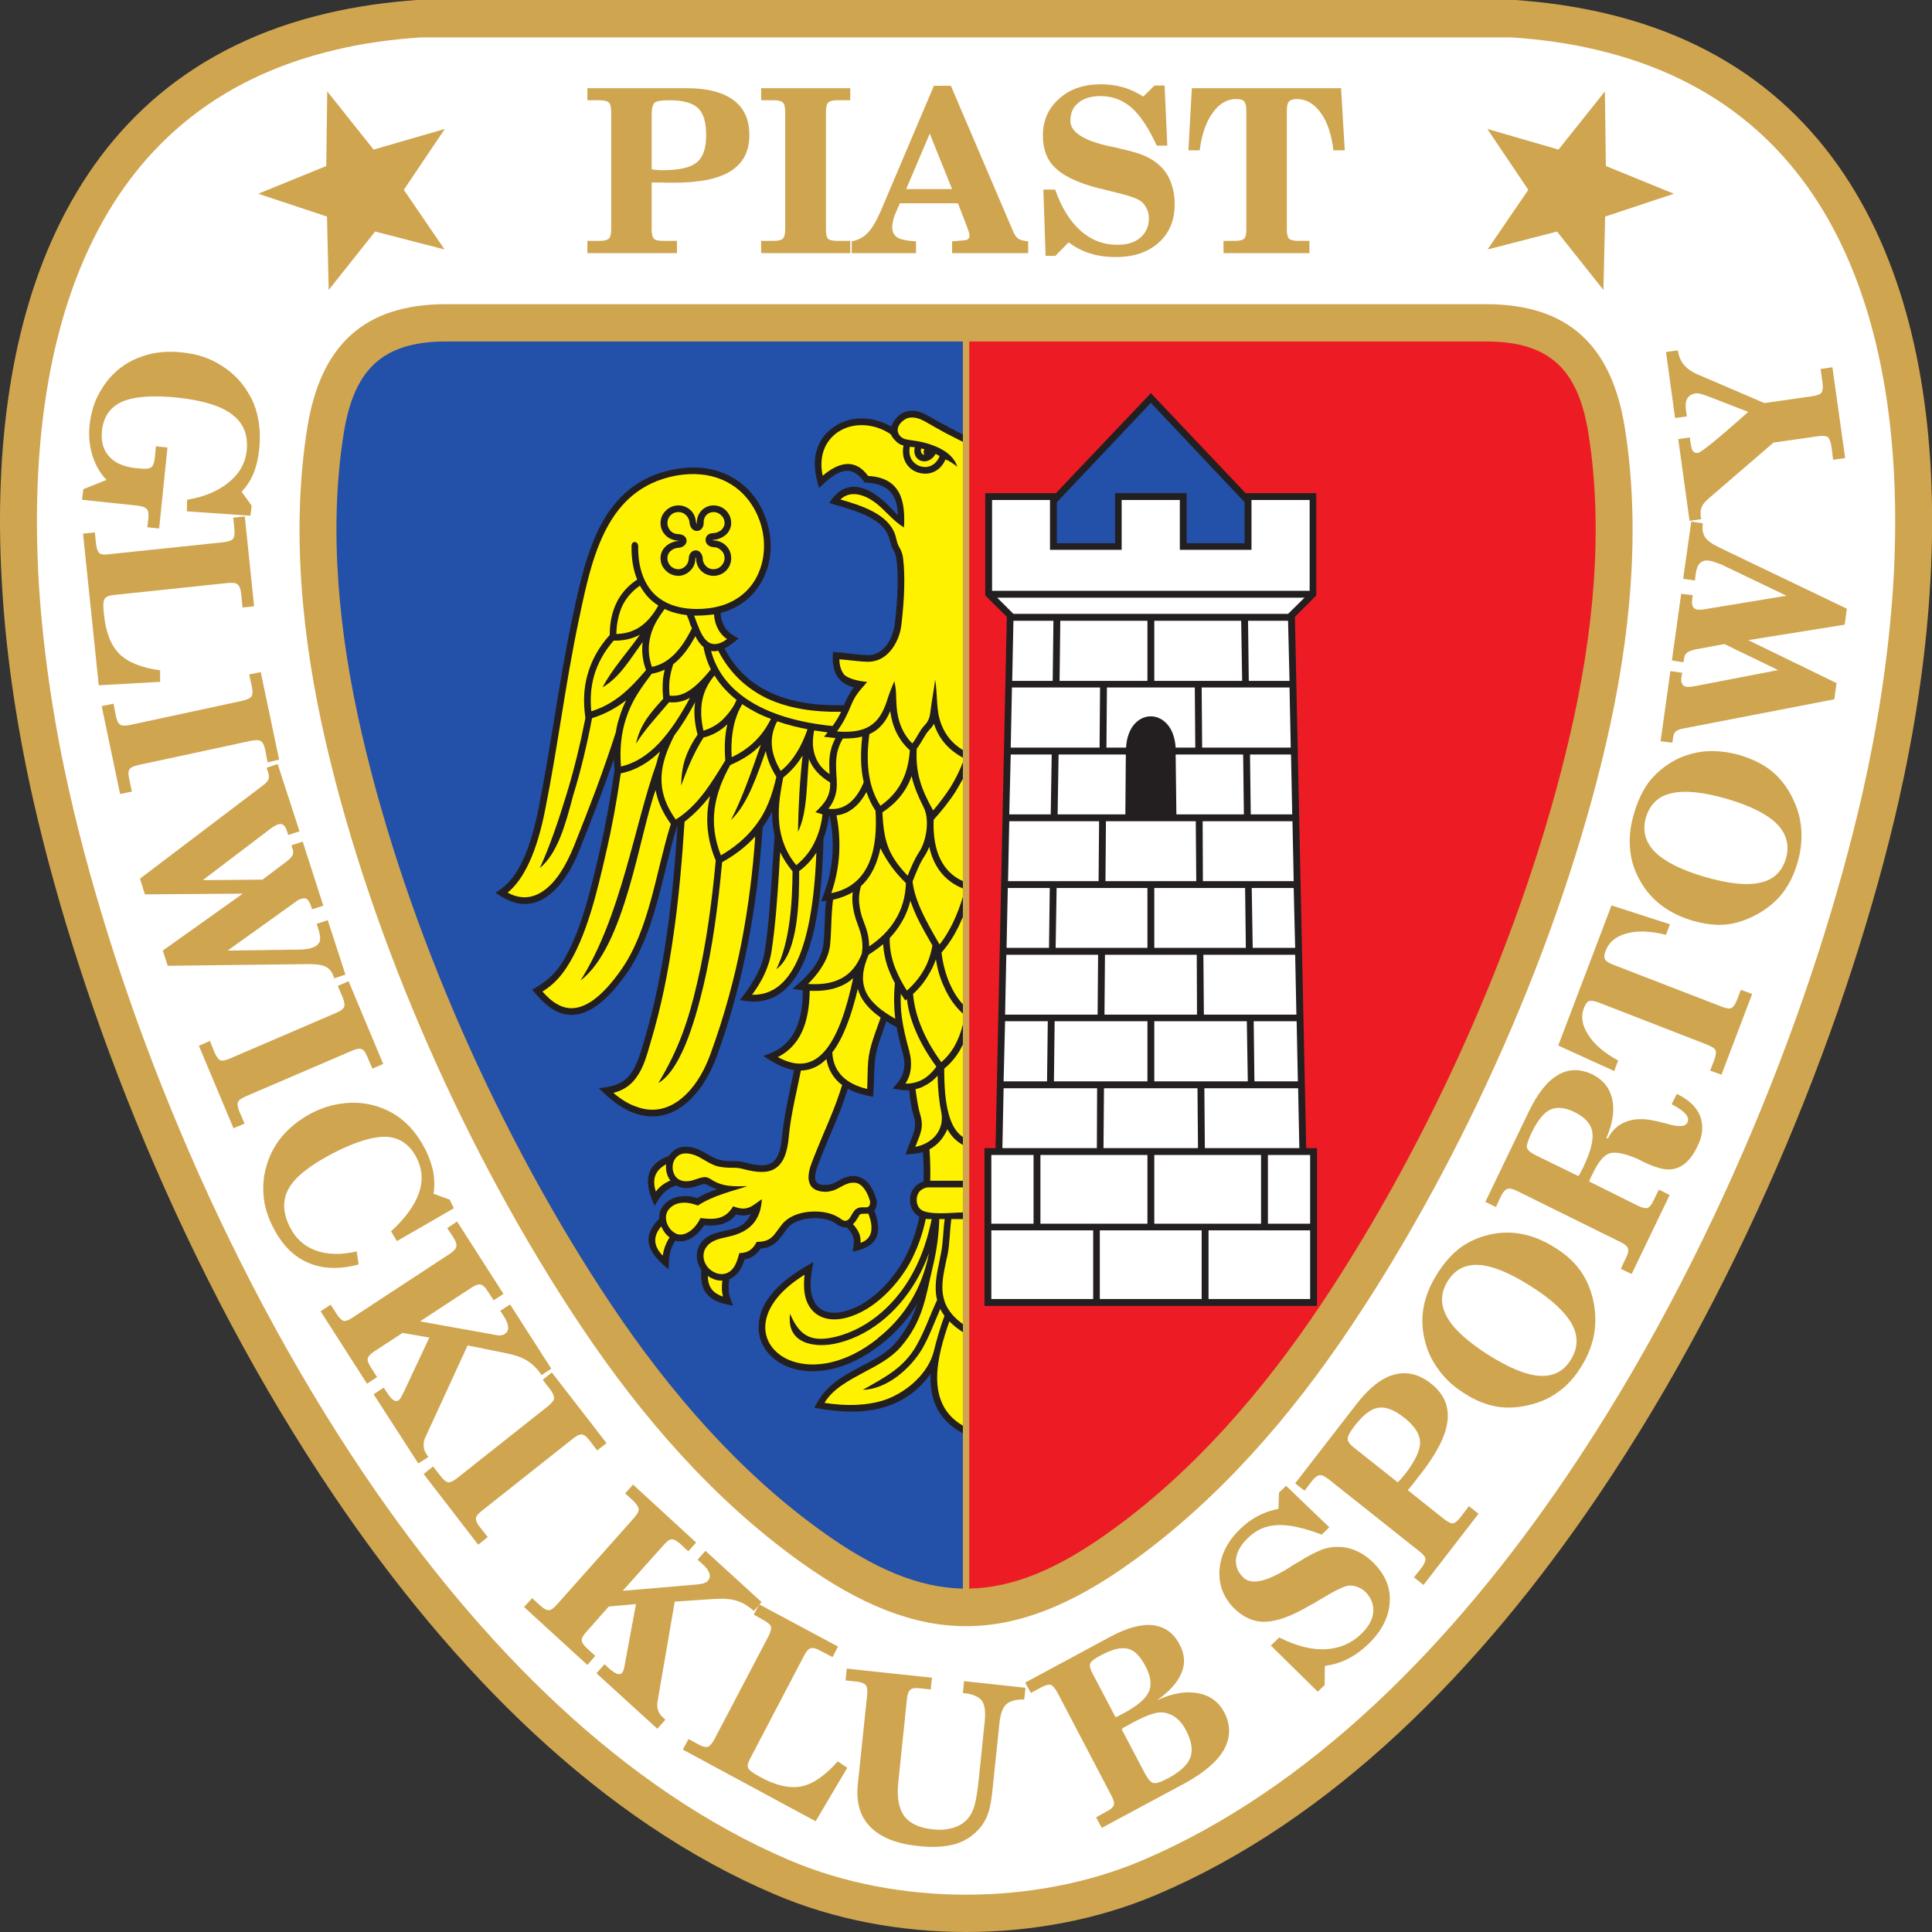 <svg xmlns:dc="http://purl.org/dc/elements/1.1/" xmlns:cc="http://creativecommons.org/ns#" xmlns:rdf="http://www.w3.org/1999/02/22-rdf-syntax-ns#" xmlns:svg="http://www.w3.org/2000/svg" xmlns="http://www.w3.org/2000/svg" xmlns:sodipodi="http://sodipodi.sourceforge.net/DTD/sodipodi-0.dtd" xmlns:inkscape="http://www.inkscape.org/namespaces/inkscape" viewBox="1 1 250 250" xml:space="preserve" id="svg2" version="1.1" sodipodi:docname="GKS_Piast_Gliwice.svg" inkscape:version="0.92.4 (5da689c313, 2019-01-14)"><rect x="1" y="1" width="250" height="250" fill="#333333" stroke="none"/><sodipodi:namedview pagecolor="#ffffff" bordercolor="#666666" borderopacity="1" objecttolerance="10" gridtolerance="10" guidetolerance="10" inkscape:pageopacity="0" inkscape:pageshadow="2" inkscape:window-width="1366" inkscape:window-height="705" id="namedview127" showgrid="false" fit-margin-top="1" fit-margin-right="1" fit-margin-bottom="1" fit-margin-left="1" inkscape:zoom="0.31161973" inkscape:cx="217.38041" inkscape:cy="378.69051" inkscape:window-x="-8" inkscape:window-y="-8" inkscape:window-maximized="1" inkscape:current-layer="svg2"></sodipodi:namedview><defs id="defs6"></defs><g transform="matrix(0.441,0,0,-0.441,0.924,251.323)" id="g10"><g transform="scale(0.1)" id="g12"><path id="path14" style="fill:#cfa550;fill-opacity:1;fill-rule:evenodd;stroke:none" d="m 1229.08,5676.61 h 3214.6 c 93.61,-6.48 182.19,-19.44 265.72,-38.88 398.94,-92.89 650.27,-328.35 796.45,-637.98 143.3,-303.87 182.91,-678.31 158.42,-1055.62 -12.96,-208.11 -46.08,-417.65 -91.45,-618.54 C 5432.4,2709.21 5129.95,1935.85 4691.4,1287.79 4342.14,770.777 3905.75,332.977 3395.91,116.953 3052.41,-29.223 2620.35,-29.223 2276.85,116.953 1767.01,332.977 1330.62,770.777 981.359,1287.79 542.809,1935.85 240.359,2709.21 99.938,3325.59 54.574,3526.48 21.445,3736.02 8.484,3944.13 -16,4321.44 23.605,4695.88 166.91,4999.75 c 146.184,309.63 397.504,545.09 796.449,637.98 83.531,19.44 172.101,32.4 265.721,38.88" inkscape:connector-curvature="0"></path><path id="path16" style="fill:#ffffff;fill-opacity:1;fill-rule:evenodd;stroke:none" d="m 1236.28,5566.44 c -90.01,-5.76 -172.83,-18 -248.436,-36 -362.219,-84.25 -590.496,-297.39 -723,-578.22 C 130.184,4667.07 93.457,4312.08 116.5,3950.61 130.184,3747.54 161.871,3543.77 205.797,3350.07 343.34,2745.21 640.746,1985.54 1070.66,1349.71 1409.11,848.543 1830.38,425.863 2318.62,217.766 c 316.85,-134.657 718.67,-134.657 1035.52,0 488.24,208.097 909.51,630.777 1247.97,1131.944 429.9,635.83 727.31,1395.5 864.85,2000.36 43.93,193.7 75.61,397.47 89.3,600.54 23.04,361.47 -13.69,716.46 -148.35,1001.61 -132.5,280.83 -360.77,493.97 -723,578.22 -75.61,18 -158.42,30.24 -248.43,36 h -3200.2" inkscape:connector-curvature="0"></path><path id="path18" style="fill:#cfa550;fill-opacity:1;fill-rule:evenodd;stroke:none" d="m 2351.02,1092.65 c -254.2,182.18 -465.91,424.84 -645.22,693.43 -331.98,496.85 -611.38,1124.02 -747.484,1709.44 -72.011,310.35 -102.257,629.34 -54.726,926.73 38.164,236.18 162.02,361.48 406.86,361.48 H 4362.3 c 244.84,0 368.7,-125.3 406.87,-361.48 47.53,-297.39 17.28,-616.38 -54.73,-926.73 -136.1,-585.42 -415.51,-1212.59 -747.48,-1709.44 -179.31,-268.59 -391.02,-511.25 -645.22,-693.43 -349.26,-250.587 -621.46,-250.587 -970.72,0" inkscape:connector-curvature="0"></path><path id="path20" style="fill:#ed1c24;fill-opacity:1;fill-rule:evenodd;stroke:none" d="m 2845.74,1014.88 c 130.34,2.88 261.4,58.33 413.35,167.78 241.96,173.54 445.03,406.84 617.86,664.62 325.49,486.77 599.13,1100.27 731.64,1672.72 69.12,298.11 98.65,602.7 54,884.25 -29.52,183.62 -109.45,270.02 -300.29,270.02 H 2845.74 V 1014.88" inkscape:connector-curvature="0"></path><path id="path22" style="fill:#2350a9;fill-opacity:1;fill-rule:evenodd;stroke:none" d="m 1795.81,1847.28 c 172.83,-257.78 375.9,-491.08 617.86,-664.62 151.95,-109.45 283.01,-164.9 413.35,-167.78 V 4674.27 H 1310.45 c -190.82,0 -270.76,-86.4 -300.28,-270.02 -44.654,-281.55 -15.127,-586.14 54.01,-884.25 132.5,-572.45 406.14,-1185.95 731.63,-1672.72" inkscape:connector-curvature="0"></path><path id="path24" style="fill:#cfa550;fill-opacity:1;fill-rule:evenodd;stroke:none" d="m 1186.59,5119.28 120.27,178.58 -208.84,-60.49 -136.102,170.66 -2.879,-218.9 -199.473,-81.37 201.633,-66.97 5.039,-215.3 136.102,171.38 203.79,-52.57 -119.54,174.98" inkscape:connector-curvature="0"></path><path id="path26" style="fill:#cfa550;fill-opacity:1;fill-rule:evenodd;stroke:none" d="m 4486.16,5119.28 -120.25,178.58 208.83,-60.49 136.1,170.66 2.88,-218.9 199.47,-81.37 -201.63,-66.97 -5.04,-215.3 -136.1,171.38 -203.79,-52.57 119.53,174.98" inkscape:connector-curvature="0"></path><path id="path28" style="fill:#cfa550;fill-opacity:1;fill-rule:evenodd;stroke:none" d="m 1539.45,960.875 23.76,25.922 24.49,-22.32 c 9.36,-8.641 18,-12.961 23.76,-12.961 6.49,0 14.41,5.039 23.77,15.843 l 226.83,254.901 c 9.37,10.8 14.4,19.44 13.69,25.92 -0.73,6.48 -5.77,14.41 -15.13,23.77 l -24.48,22.32 23.04,25.92 185.07,-169.94 -23.04,-25.92 -23.76,22.33 c -10.09,8.64 -18.01,12.95 -24.49,12.95 -6.48,0 -14.4,-5.75 -23.76,-16.56 l -120.26,-134.65 218.91,18.73 c 9.36,1.43 16.57,2.16 20.88,4.32 4.33,1.43 7.93,3.59 10.81,7.19 5.04,6.49 6.48,12.97 3.6,21.61 -2.88,7.92 -9.36,17.28 -20.16,26.64 l -14.41,12.96 23.05,25.92 164.9,-150.493 -23.04,-25.922 c -15.84,14.399 -32.41,24.481 -48.97,29.524 -17.28,5.758 -38.88,7.199 -66.25,5.758 l -116.66,-7.918 -50.4,-292.348 c -1.45,-9.363 -1.45,-18.723 1.44,-25.926 2.16,-7.918 7.2,-15.121 14.4,-21.601 l 7.2,-6.481 -23.77,-26.64 -178.58,162.734 23.76,26.645 12.96,-12.243 c 9.36,-7.921 17.28,-13.679 23.77,-15.839 6.48,-2.165 10.8,-1.442 15.12,2.878 2.88,3.602 5.76,12.239 7.92,25.922 v 0.719 l 32.4,174.981 -79.93,-7.204 -65.53,-74.168 c -10.08,-10.8 -14.4,-19.441 -13.68,-25.203 0,-6.48 5.76,-13.679 15.12,-23.043 l 24.49,-22.32 -23.05,-26.644 z m 855.5,-628.621 92.89,156.976 -28.08,18.723 c -36.73,-41.765 -72.01,-66.25 -106.58,-73.449 -34.56,-6.481 -74.89,2.16 -121.7,28.082 -20.16,10.805 -31.68,19.445 -34.56,25.922 -2.88,6.48 -0.72,15.844 6.48,28.805 l 157.71,300.988 c 6.48,12.965 12.96,20.164 19.44,21.601 6.48,2.161 15.12,0 26.64,-6.48 l 37.45,-19.442 15.84,30.965 -231.16,123.852 -15.84,-30.242 29.52,-16.563 c 11.53,-6.48 18.73,-12.238 20.89,-18.722 1.44,-5.762 -0.72,-15.122 -7.2,-28.082 L 2097.54,572.039 c -7.2,-12.242 -12.96,-19.445 -19.44,-21.605 -5.76,-1.438 -15.12,0.722 -26.65,7.203 l -29.52,15.84 -16.56,-30.961 z m 341.34,421.242 -3.61,-34.562 -32.4,3.597 c -13.69,1.442 -22.32,0 -27.37,-4.32 -5.04,-4.32 -8.64,-12.957 -10.08,-27.363 l -25.2,-243.379 c -5.04,-44.649 1.44,-77.77 17.28,-100.094 16.57,-21.602 44.65,-35.281 84.98,-38.883 17.28,-2.16 33.84,-1.441 48.96,2.16 15.13,2.879 28.09,8.641 38.89,16.559 12.96,9.363 22.32,22.324 28.8,38.168 7.2,16.559 12.25,44.641 16.57,84.969 l 18,174.976 c 2.88,28.801 0,49.684 -8.65,61.207 -9.35,11.52 -26.64,18.723 -51.12,21.602 l -4.32,0.719 3.6,34.562 180.03,-19.441 -3.6,-34.563 c -24.49,0.719 -41.77,-4.32 -52.57,-13.683 -10.09,-9.36 -17.28,-27.36 -20.16,-55.442 l -18.73,-180.019 c -3.6,-38.164 -7.92,-65.528 -13.68,-82.086 -5.04,-16.563 -12.96,-30.246 -22.33,-42.489 -19.44,-23.761 -43.2,-40.32 -72.72,-49.683 -30.25,-8.641 -66.25,-11.52 -109.46,-6.481 -64.81,6.481 -111.62,25.203 -141.86,56.164 -30.25,30.243 -42.49,72.731 -36.73,126.012 l 27.36,261.387 c 1.45,14.402 0,23.762 -4.32,28.801 -4.32,5.043 -12.96,8.644 -25.92,10.086 l -33.13,3.597 3.6,34.563 z m 498.31,-440.683 241.24,129.613 c 58.33,31.683 97.22,64.808 117.38,100.09 19.44,35.281 20.16,72.004 0.72,109.449 -16.56,30.965 -42.49,49.683 -77.05,56.168 -35.29,6.48 -74.89,0 -120.26,-20.883 37.44,26.641 61.21,53.285 72.01,80.648 11.52,27.364 9.36,55.446 -6.48,84.25 -17.28,33.122 -43.21,51.122 -77.77,55.442 -34.57,3.601 -76.34,-7.922 -124.59,-33.844 l -249.87,-134.652 16.56,-30.242 30.96,16.562 c 12.25,6.477 20.89,8.637 27.37,7.199 5.76,-2.16 12.24,-9.359 19.44,-22.32 l 158.43,-302.434 c 7.2,-12.957 9.36,-22.316 7.2,-28.082 -2.16,-6.48 -9.36,-12.961 -20.88,-18.718 l -30.97,-17.282 z m 125.3,162.015 -66.97,127.453 c 2.16,2.16 5.04,4.321 7.2,5.758 2.89,1.441 7.21,3.602 12.96,6.481 l 7.93,5.043 c 28.8,15.121 49.68,24.48 63.37,28.085 12.96,4.317 25.2,5.04 36.72,2.879 12.25,-2.879 23.77,-7.922 33.85,-16.562 10.8,-9.36 19.44,-20.164 26.64,-34.563 16.56,-31.683 20.88,-58.328 12.96,-79.929 -7.92,-21.602 -29.52,-41.762 -65.52,-61.207 -21.61,-11.52 -36.01,-15.84 -43.22,-13.68 -7.91,2.16 -16.56,12.242 -25.92,30.242 z M 3207.96,765.02 c -7.2,13.679 -10.08,23.757 -7.2,30.242 2.16,6.48 12.96,14.398 30.96,23.758 33.13,18.003 59.77,24.484 79.21,19.445 19.45,-4.32 36.73,-21.606 51.85,-51.125 15.85,-29.524 18.73,-54.727 10.09,-74.887 -9.37,-20.883 -33.85,-41.765 -74.18,-63.367 -5.76,-2.883 -10.08,-5.043 -13.68,-7.203 -3.6,-1.438 -7.2,-2.879 -10.08,-4.32 l -66.97,127.457" inkscape:connector-curvature="0"></path><path id="path30" style="fill:#cfa550;fill-opacity:1;fill-rule:evenodd;stroke:none" d="m 416.789,4301.28 c 13.684,-1.44 23.043,0 28.805,3.6 5.043,4.32 8.64,12.96 10.082,25.92 l 3.601,36 33.844,-3.6 -24.484,-237.62 -34.563,3.6 2.879,25.93 c 1.438,12.96 0,22.32 -4.32,27.36 -4.32,5.04 -13.684,8.64 -26.645,10.08 l -163.468,17.28 3.601,30.96 68.41,27.37 c -19.441,19.44 -33.125,43.92 -41.765,72 -8.641,28.81 -11.524,58.33 -7.922,90.01 2.883,26.65 9.363,51.85 19.445,75.61 10.801,23.04 24.484,44.65 41.047,63.36 25.922,28.81 56.887,48.97 92.894,61.21 36.004,12.96 76.333,16.56 120.258,11.52 41.766,-4.32 79.215,-16.56 111.617,-37.44 33.125,-20.16 60.493,-47.53 80.657,-82.09 13.683,-21.6 23.043,-46.8 28.086,-74.17 5.757,-27.36 6.48,-56.88 3.597,-88.56 -2.879,-28.09 -8.64,-52.57 -17.281,-73.45 C 736.52,4266 725,4247.99 710.598,4233.59 l 29.527,-41.04 -3.605,-29.53 -186.508,12.97 0.718,33.84 c 51.129,8.64 92.176,25.92 123.141,51.85 30.965,25.2 48.25,56.88 51.848,93.61 4.32,44.64 -9.36,79.2 -42.489,104.41 -32.402,25.2 -85.691,41.76 -159.144,49.68 -72.731,7.92 -127.461,3.6 -163.465,-11.52 -35.285,-15.84 -55.449,-43.93 -59.769,-85.69 -2.883,-30.96 3.601,-56.17 20.882,-74.89 16.563,-19.44 42.489,-30.24 77.051,-34.56 l 18.004,-1.44" inkscape:connector-curvature="0"></path><path id="path32" style="fill:#cfa550;fill-opacity:1;fill-rule:evenodd;stroke:none" d="m 291.488,3665.46 -46.086,445 34.567,3.6 3.601,-33.84 c 1.442,-13.68 5.039,-22.33 9.36,-26.65 5.039,-4.32 14.402,-5.76 28.086,-3.59 l 337.015,35.28 c 14.403,2.16 23.762,5.04 27.36,10.08 4.324,5.04 5.043,14.4 4.324,27.36 l -3.602,34.57 33.844,3.59 27.367,-263.54 -33.847,-3.6 -4.321,41.76 c -1.437,12.97 -5.039,21.61 -10.082,25.93 -5.039,4.32 -14.402,5.76 -28.082,4.32 l -335.574,-35.29 c -13.684,-1.44 -23.047,-5.04 -26.645,-11.52 -4.32,-5.76 -5.039,-20.16 -2.16,-43.2 5.039,-54.01 20.164,-92.89 45.364,-118.09 24.488,-24.49 64.812,-41.05 119.543,-48.25 v -33.84 l -180.032,-10.08" inkscape:connector-curvature="0"></path><path id="path34" style="fill:#cfa550;fill-opacity:1;fill-rule:evenodd;stroke:none" d="m 820.773,3447.28 -33.843,-7.92 -7.2,37.44 c -2.882,12.96 -7.203,21.6 -12.246,24.48 -5.039,3.6 -15.121,4.32 -28.804,1.44 l -331.25,-71.29 c -14.403,-3.6 -23.047,-7.2 -25.926,-12.96 -3.602,-5.04 -3.602,-14.4 -0.719,-27.36 l 7.922,-37.44 -34.566,-7.21 -54.012,257.79 34.566,7.2 7.203,-36 c 2.879,-13.68 6.481,-21.61 12.243,-25.2 5.039,-3.61 14.402,-4.32 28.082,-1.45 l 331.254,71.29 c 14.402,3.6 23.043,7.92 26.648,12.96 2.879,5.76 3.598,15.13 0.719,28.09 l -7.922,36 33.844,7.2 54.007,-257.06" inkscape:connector-curvature="0"></path><path id="path36" style="fill:#cfa550;fill-opacity:1;fill-rule:evenodd;stroke:none" d="m 841.656,3147.73 c 10.086,7.2 15.844,14.4 18.723,19.44 2.164,5.76 2.164,11.52 0,18 l -3.598,10.8 33.125,10.8 60.492,-187.94 -33.125,-10.79 -2.882,10.07 c -3.602,9.36 -7.203,15.85 -11.524,19.44 -4.316,3.61 -9.359,3.61 -16.562,1.45 -2.879,-0.72 -6.481,-2.16 -9.364,-3.61 -3.597,-2.15 -6.476,-4.31 -9.359,-6.48 l -198.031,-141.85 209.551,2.88 c 7.203,0 13.683,0 20.886,1.44 6.481,0.72 12.961,2.16 18.004,4.32 11.52,3.6 18.004,9.36 21.602,17.28 2.883,8.65 1.441,20.16 -2.879,34.57 l -5.762,18 32.406,10.8 51.851,-159.85 -32.409,-10.8 -0.719,1.44 c -5.043,15.12 -12.242,25.92 -23.043,31.68 -10.086,5.76 -26.644,8.64 -48.25,8.64 l -416.945,-5.04 -14.403,44.64 234.758,167.06 -287.328,-2.16 -14.402,46.08 360.777,273.63 c 8.645,6.48 14.402,12.96 16.563,18 1.441,5.04 1.441,11.52 -0.719,18.72 l -5.039,15.12 32.402,10.8 64.094,-197.29 -33.125,-10.81 -3.606,11.53 c -2.878,8.64 -6.48,14.4 -10.796,18 -4.321,2.88 -9.364,3.6 -15.844,1.44 -2.16,-0.72 -5.039,-2.16 -8.645,-4.32 -2.879,-1.44 -6.48,-3.6 -10.801,-6.48 l -200.914,-152.66 174.989,1.44 69.851,52.57" inkscape:connector-curvature="0"></path><path id="path38" style="fill:#cfa550;fill-opacity:1;fill-rule:evenodd;stroke:none" d="m 1126.11,2554.39 -31.69,-13.68 -15.12,35.28 c -5.04,12.24 -10.09,19.45 -15.85,21.61 -5.75,2.88 -15.84,1.44 -28.8,-4.33 L 722.84,2459.34 c -12.961,-5.76 -20.887,-11.52 -23.043,-17.28 -2.16,-5.76 -0.723,-15.12 4.32,-27.36 l 15.121,-35.29 -32.402,-13.68 -101.539,241.95 32.406,14.4 13.68,-34.56 c 5.765,-12.25 10.805,-19.45 16.562,-22.33 5.766,-2.16 15.125,-0.72 28.086,5.04 l 311.813,133.93 c 13.676,5.77 20.886,11.53 23.766,17.29 2.16,6.48 0.71,15.12 -4.32,28.08 l -14.407,33.85 31.687,13.67 101.54,-242.66" inkscape:connector-curvature="0"></path><path id="path40" style="fill:#cfa550;fill-opacity:1;fill-rule:evenodd;stroke:none" d="m 1054.09,1966.09 c -56.168,-15.12 -105.137,-13.68 -148.34,5.04 -42.488,18.01 -77.051,53.29 -102.977,104.42 -12.964,25.2 -21.605,51.12 -25.925,77.04 -3.602,25.93 -3.602,51.13 0.722,77.05 7.2,38.88 22.321,74.16 46.086,105.13 23.766,30.25 54.727,55.44 92.895,75.61 29.523,15.12 59.769,24.48 90.739,28.08 30.96,4.32 61.21,2.16 91.45,-5.76 33.85,-9.36 62.65,-24.49 87.85,-46.09 25.21,-21.59 46.09,-49.68 64.1,-84.97 10.79,-21.59 18,-43.2 22.32,-64.08 3.6,-20.88 4.32,-42.48 0.72,-64.09 l 47.53,-17.28 12.24,-25.2 -167.07,-96.49 -17.28,28.8 c 41.05,37.45 68.41,74.89 81.37,110.9 12.96,36 10.8,70.56 -5.76,103.69 -19.44,38.88 -48.97,59.76 -87.13,62.64 -38.89,2.16 -91.46,-13.68 -157.708,-47.53 -67.692,-35.28 -110.899,-69.12 -130.34,-102.96 -19.445,-33.13 -18.723,-72.01 2.879,-114.49 17.281,-33.85 41.766,-56.17 75.609,-68.41 33.129,-12.24 73.45,-13.68 120.26,-2.88 l 5.76,-38.17" inkscape:connector-curvature="0"></path><path id="path42" style="fill:#cfa550;fill-opacity:1;fill-rule:evenodd;stroke:none" d="M 942.477,1828.56 972,1848 l 18.004,-28.08 c 7.199,-10.8 13.686,-17.28 19.446,-19.44 6.48,-1.44 15.84,2.16 27.36,10.08 l 284.45,186.5 c 11.52,7.92 18.72,15.12 19.44,21.6 1.44,6.48 -1.44,15.12 -8.64,26.64 l -18.01,27.36 28.81,19.45 136.1,-212.42 -28.8,-18.73 -18.01,27.36 c -7.2,11.53 -13.68,17.29 -20.16,18.73 -6.48,1.44 -15.84,-1.44 -27.36,-9.36 l -150.51,-98.65 216.76,-38.88 c 9.36,-2.16 15.84,-2.89 20.16,-2.16 5.04,0.71 8.64,2.16 12.24,4.31 7.2,5.05 10.08,11.53 9.36,20.17 -0.72,8.64 -4.32,18.72 -12.24,30.96 l -10.8,16.56 28.81,18.72 120.98,-188.66 -28.81,-18.72 c -11.52,18 -25.2,31.69 -40.33,41.05 -14.4,10.07 -35.28,17.28 -62.65,23.04 l -113.78,23.04 -123.86,-269.31 c -4.32,-8.64 -5.76,-17.28 -5.04,-25.92 0,-7.92 2.88,-15.84 8.65,-24.48 l 5.04,-7.92 -29.53,-18.72 -131.06,203.06 29.53,19.44 10.08,-15.12 c 6.48,-10.08 12.24,-17.29 18,-20.89 5.76,-4.32 10.8,-4.32 15.12,-1.43 4.32,2.16 8.64,10.07 14.41,22.32 l 0.72,0.72 75.6,161.29 -78.48,13.69 -82.82,-54.01 c -12.24,-8.64 -18.72,-15.12 -19.44,-21.6 -1.44,-5.77 2.16,-14.4 9.36,-25.93 l 18,-28.08 -29.52,-19.44 -136.103,212.42" inkscape:connector-curvature="0"></path><path id="path44" style="fill:#cfa550;fill-opacity:1;fill-rule:evenodd;stroke:none" d="m 1781.41,1441.88 -27.36,-21.6 -23.05,30.24 c -7.92,10.08 -15.12,15.85 -21.6,16.57 -6.48,0.71 -15.12,-2.88 -26.65,-12.25 l -266.44,-210.98 c -11.52,-9.36 -18,-16.56 -18,-23.04 -0.72,-5.76 2.88,-14.4 10.8,-24.48 l 23.77,-30.25 -28.09,-22.32 -159.87,207.39 27.37,22.32 23.04,-29.53 c 7.92,-10.08 15.12,-15.84 21.6,-17.28 5.77,-0.72 14.41,3.6 25.93,12.24 l 266.44,210.98 c 11.52,9.36 17.29,16.56 18,23.04 0.72,6.49 -2.87,15.13 -10.8,25.93 l -22.32,28.8 26.64,21.6 160.59,-207.38" inkscape:connector-curvature="0"></path><path id="path46" style="fill:#cfa550;fill-opacity:1;fill-rule:evenodd;stroke:none" d="m 3868.3,712.453 -137.54,135.371 24.49,23.762 c 49.68,-25.203 95.05,-36.723 136.1,-34.563 41.04,2.161 76.33,17.282 105.13,45.368 20.89,20.16 32.41,41.043 34.57,62.644 2.16,21.602 -5.04,41.043 -21.6,59.045 -7.2,7.2 -15.84,12.96 -25.21,15.84 -9.36,3.6 -18.72,4.32 -27.36,3.6 -13.68,-2.88 -39.61,-15.12 -78.49,-38.883 -14.41,-8.641 -25.21,-15.117 -33.85,-19.442 -52.57,-30.965 -96.49,-46.804 -131.06,-47.523 -34.57,-0.719 -65.53,13.68 -93.61,42.484 -29.53,31.684 -43.21,68.404 -39.61,111.614 3.6,42.48 23.04,81.37 59.05,116.65 15.84,15.84 33.12,28.8 51.85,38.88 18.72,10.08 39.6,17.28 61.93,21.6 l 1.44,47.53 20.88,20.16 126.74,-121.69 -22.33,-21.6 c -52.56,20.16 -95.77,29.52 -129.61,28.08 -33.85,-1.44 -63.37,-14.4 -87.86,-38.88 -20.16,-19.45 -30.96,-39.61 -33.85,-59.05 -2.16,-20.88 4.32,-38.88 20.17,-54.73 22.32,-23.76 66.25,-15.11 131.78,25.21 12.24,7.92 21.6,13.68 28.09,17.28 30.96,19.44 55.44,31.68 72.01,38.16 16.56,5.76 32.4,8.64 48.24,7.92 18.73,0 37.45,-4.32 55.45,-12.96 18.72,-8.64 35.29,-20.88 51.13,-37.44 32.41,-33.85 47.53,-72.01 43.93,-113.773 -2.88,-42.484 -23.04,-82.086 -61.21,-119.531 -20.16,-19.441 -41.05,-34.566 -61.21,-44.645 -20.88,-10.8 -43.21,-17.285 -67.69,-20.882 l -0.72,-56.168 -20.17,-19.438" inkscape:connector-curvature="0"></path><path id="path48" style="fill:#cfa550;fill-opacity:1;fill-rule:evenodd;stroke:none" d="m 4239.16,1218.66 c 11.53,-8.64 20.17,-12.96 25.93,-12.24 5.76,0.72 12.96,6.48 21.61,17.28 l 25.19,33.12 28.09,-22.32 -161.31,-208.82 -28.08,22.32 22.32,28.09 c 7.93,10.8 11.53,19.44 11.53,25.92 -0.73,5.76 -6.49,13.68 -18.01,22.32 l -266.44,211.7 c -11.52,8.64 -20.17,12.97 -26.65,11.52 -6.47,-0.71 -13.68,-6.48 -22.32,-17.28 l -21.6,-28.08 -27.37,21.6 180.03,232.59 c 36.73,47.52 73.46,76.32 110.18,86.4 37.45,10.08 73.45,1.44 108.02,-25.92 37.45,-29.52 53.29,-65.52 48.97,-108.01 -4.32,-42.48 -29.53,-93.61 -75.62,-153.37 -10.8,-13.69 -18.72,-23.77 -24.48,-31.69 -5.76,-7.2 -11.52,-13.68 -16.56,-20.16 z m -261.4,207.38 125.3,-99.37 c 2.88,2.88 6.49,6.48 10.08,10.8 3.61,4.32 7.2,8.64 12.25,14.41 28.8,38.16 43.92,69.12 43.2,92.88 -0.71,23.77 -15.84,47.53 -46.09,71.29 -28.8,23.04 -54.72,33.13 -76.33,29.52 -21.6,-2.88 -44.65,-20.88 -69.13,-52.56 -14.4,-18 -20.88,-30.96 -20.88,-38.88 0,-7.93 7.2,-17.29 21.6,-28.09" inkscape:connector-curvature="0"></path><path id="path50" style="fill:#cfa550;fill-opacity:1;fill-rule:evenodd;stroke:none" d="m 4368.07,1701.11 c 61.93,-38.89 112.34,-59.77 151.94,-61.93 40.33,-2.16 70.57,13.68 91.45,48.25 20.89,33.84 21.61,68.41 2.17,104.41 -20.17,35.28 -59.77,72.72 -120.99,110.89 -61.2,38.88 -112.33,59.77 -151.94,61.93 -39.61,2.15 -70.57,-13.69 -91.45,-48.25 -20.89,-33.84 -21.61,-68.41 -2.16,-103.69 19.44,-36.01 60.49,-72.73 120.98,-111.61 z m -69.86,-113.05 c -30.24,18.72 -54.73,41.04 -74.17,67.68 -19.44,25.92 -33.84,54.73 -41.04,85.69 -8.64,33.12 -10.09,65.53 -4.33,97.93 5.77,32.41 18.73,64.81 38.89,97.21 20.89,33.84 43.93,59.77 69.85,79.21 25.93,18.72 56.17,31.68 90.02,38.88 30.96,6.48 61.93,6.48 93.61,0 30.97,-6.48 61.93,-19.44 91.46,-38.16 31.68,-19.44 56.17,-41.05 73.45,-64.81 18,-23.76 30.96,-51.84 38.89,-83.53 8.64,-34.56 10.07,-69.12 5.04,-102.96 -5.76,-33.13 -18,-66.25 -37.45,-97.22 -19.44,-32.4 -42.49,-57.6 -69.13,-76.32 -25.92,-19.45 -56.89,-32.41 -92.17,-39.61 -32.41,-7.2 -63.38,-7.92 -92.18,-2.16 -29.52,5.77 -59.77,18 -90.74,38.17" inkscape:connector-curvature="0"></path><path id="path52" style="fill:#cfa550;fill-opacity:1;fill-rule:evenodd;stroke:none" d="m 4664.75,2209.48 143.3,-71.29 c 12.25,-5.76 21.61,-7.92 27.37,-6.48 6.48,2.16 12.24,9.36 18.01,21.6 l 15.84,32.4 31.68,-15.83 -111.62,-231.87 -31.68,15.12 15.12,32.41 c 6.48,12.24 7.92,21.6 5.76,28.08 -2.16,5.76 -9.36,12.24 -21.6,18 l -304.61,150.49 c -11.52,5.77 -20.88,7.93 -27.36,5.77 -6.49,-2.17 -12.97,-9.36 -18.73,-20.88 l -15.12,-32.41 -30.97,15.12 127.47,264.99 c 25.92,53.28 54,89.28 85.69,107.29 31.68,18.72 65.53,18.72 101.54,1.44 30.96,-15.84 50.41,-39.61 57.61,-72.73 7.19,-33.12 1.43,-70.57 -17.29,-113.77 l 4.32,-1.44 c 10.81,21.6 26.65,37.44 47.53,46.8 20.16,9.37 43.93,12.25 71.29,8.64 13.68,-2.16 32.41,-5.75 55.45,-12.23 33.84,-10.09 53.29,-8.65 59.05,3.59 4.32,7.92 2.16,16.57 -5.04,25.21 -7.2,8.64 -20.88,18 -41.05,28.8 l 15.13,30.24 4.32,-2.16 c 33.12,-16.56 54.72,-38.16 64.81,-64.8 9.36,-26.65 7.2,-55.45 -8.65,-87.13 -10.08,-21.61 -22.32,-38.17 -36,-49.69 -13.68,-11.52 -29.52,-17.28 -46.09,-18 -18,-0.72 -43.21,6.48 -74.89,21.6 -10.08,5.04 -18,9.37 -23.77,11.53 -36,15.11 -62.64,19.43 -78.49,13.68 -16.56,-6.48 -32.4,-25.93 -47.53,-58.33 -2.87,-5.76 -5.76,-10.8 -7.2,-14.4 -1.44,-2.88 -2.88,-6.48 -3.6,-9.36 z m -159.86,78.48 128.18,-62.64 c 2.16,2.88 4.32,5.76 5.76,9.36 2.16,3.6 4.32,7.92 7.92,15.12 21.6,45.36 30.96,79.93 27.37,103.69 -3.61,24.48 -20.89,43.93 -51.13,59.05 -28.81,14.4 -53.29,16.56 -72.01,7.92 -19.45,-8.64 -38.17,-32.41 -56.18,-69.85 -9.35,-20.16 -13.67,-33.84 -12.96,-41.04 1.45,-7.2 9.36,-14.41 23.05,-21.61" inkscape:connector-curvature="0"></path><path id="path54" style="fill:#cfa550;fill-opacity:1;fill-rule:evenodd;stroke:none" d="m 4890.15,2933.14 c -45.37,11.53 -83.53,12.97 -115.22,4.32 -31.68,-8.64 -51.85,-25.2 -61.93,-51.12 -4.32,-10.8 -5.04,-19.44 -2.16,-24.48 2.88,-5.76 10.8,-10.8 23.04,-15.84 l 320.46,-123.85 c 12.96,-5.04 22.32,-6.48 28.08,-3.6 5.76,2.88 10.8,10.8 15.85,23.04 l 11.52,30.25 33.12,-12.25 -90.02,-236.9 -33.12,12.24 12.24,31.68 c 4.32,12.25 5.76,21.6 3.6,27.36 -2.16,5.77 -10.08,10.81 -23.76,16.57 l -320.45,124.57 c -12.96,4.32 -21.61,5.76 -27.37,3.6 -5.76,-2.16 -10.08,-8.64 -14.4,-19.44 -10.08,-25.2 -5.76,-51.85 12.25,-79.21 17.28,-28.08 46.8,-53.29 87.85,-75.61 l -11.53,-30.96 -164.18,74.89 156.27,411.15 171.38,-55.44 -11.52,-30.97" inkscape:connector-curvature="0"></path><path id="path56" style="fill:#cfa550;fill-opacity:1;fill-rule:evenodd;stroke:none" d="m 5004.65,3103.08 c 69.85,-20.16 123.86,-25.92 162.74,-16.56 38.89,8.64 63.38,32.41 74.9,71.29 10.8,38.16 1.44,72 -26.65,100.81 -28.8,28.8 -77.77,53.28 -146.18,73.45 -69.85,20.16 -124.58,25.92 -163.47,16.56 -38.88,-8.65 -63.37,-33.13 -74.89,-71.29 -10.8,-38.88 -1.44,-72.73 26.64,-100.81 28.81,-28.8 77.78,-53.28 146.91,-73.45 z m -36.73,-128.17 c -33.84,10.08 -64.09,24.48 -90.01,43.92 -25.93,19.45 -46.81,43.21 -62.65,71.29 -17.28,29.52 -27.37,60.49 -30.25,92.89 -3.6,33.12 0,67.69 10.81,104.41 10.8,38.17 25.92,69.85 45.36,95.77 20.16,25.2 45.37,46.08 75.62,62.65 28.08,14.39 57.6,23.04 90.01,25.92 31.68,2.16 64.81,-1.44 98.65,-10.8 35.29,-10.8 64.82,-24.49 88.58,-42.49 23.05,-17.28 43.21,-40.32 59.77,-69.13 17.28,-30.96 28.8,-63.36 32.4,-97.2 3.61,-33.85 0.72,-69.13 -9.36,-104.41 -10.08,-36.01 -25.2,-66.97 -45.37,-92.89 -20.16,-25.21 -46.08,-46.8 -77.77,-63.37 -29.52,-15.84 -59.05,-25.2 -88.57,-28.08 -29.53,-2.88 -61.93,1.44 -97.22,11.52" inkscape:connector-curvature="0"></path><path id="path58" style="fill:#cfa550;fill-opacity:1;fill-rule:evenodd;stroke:none" d="m 4975.84,3770.59 c -11.52,-2.88 -20.16,-5.76 -24.48,-10.08 -4.32,-3.6 -7.2,-8.65 -7.92,-15.85 l -2.16,-11.52 -33.85,5.04 27.37,195.86 33.84,-4.32 -1.44,-10.8 c -1.44,-10.08 -0.72,-17.28 1.44,-22.32 2.88,-5.04 7.2,-7.92 14.4,-9.36 3.61,0 7.21,0 10.81,0 3.6,0 6.48,0.72 10.08,1.44 l 239.8,39.6 -189.39,90.73 c -6.48,2.88 -12.96,5.04 -19.45,7.2 -6.48,2.88 -12.24,3.6 -18,5.04 -11.52,1.44 -20.16,-0.72 -26.64,-7.2 -6.48,-5.76 -10.8,-16.56 -12.96,-31.68 l -2.16,-19.44 -34.57,5.04 23.76,167.78 33.85,-5.05 v -2.16 c -2.16,-15.12 0,-28.08 6.48,-38.16 6.48,-10.08 20.16,-20.16 39.6,-29.52 l 376.63,-180.74 -6.49,-46.81 -283,-45.36 259.24,-126.01 -6.48,-47.53 -442.87,-85.68 c -10.8,-2.16 -18.73,-5.05 -23.05,-9.37 -3.6,-3.59 -6.48,-9.36 -7.2,-16.56 l -2.16,-15.84 -34.56,4.32 28.8,205.94 34.57,-5.04 -2.16,-12.24 c -1.44,-8.64 -0.72,-15.84 2.16,-20.16 2.16,-5.05 6.48,-7.92 12.96,-8.64 2.88,-0.73 6.48,-0.73 10.08,0 3.6,0 7.2,0.72 12.24,1.43 l 246.28,47.53 -157.7,76.33 -85.7,-15.84" inkscape:connector-curvature="0"></path><path id="path60" style="fill:#cfa550;fill-opacity:1;fill-rule:evenodd;stroke:none" d="m 4916.8,4449.61 -26.65,193.7 34.56,5.04 c 2.88,-17.28 8.65,-31.68 18.01,-42.48 9.36,-11.52 23.76,-21.6 43.21,-29.52 l 192.98,-82.81 141.15,20.16 c 14.4,2.16 23.04,5.76 26.64,10.8 3.6,5.76 4.32,15.12 2.88,28.08 l -5.76,41.05 34.57,5.04 37.45,-266.43 -35.29,-5.04 -5.04,39.6 c -2.16,13.69 -5.76,22.33 -10.08,26.65 -5.04,3.6 -14.41,5.04 -28.81,2.88 l -131.06,-18.72 -182.91,-157.7 c -15.12,-12.24 -23.76,-22.32 -27.36,-30.24 -3.6,-7.92 -5.04,-18 -2.88,-29.53 l 0.72,-7.19 -33.85,-5.04 -33.12,239.78 33.84,5.04 2.88,-19.44 c 1.44,-10.09 3.6,-17.29 6.48,-20.89 3.6,-4.32 7.93,-5.76 14.41,-5.04 4.32,0.72 18.72,10.09 42.48,29.53 23.05,18.72 58.33,48.96 105.14,90.73 l -116.66,45.36 c -10.08,3.6 -18,6.48 -23.76,7.92 -5.77,1.44 -10.81,1.44 -15.13,0.72 -10.8,-1.44 -18,-6.48 -23.04,-14.4 -5.04,-7.92 -5.76,-19.44 -4.32,-33.13 l 2.88,-19.44 -34.56,-5.04" inkscape:connector-curvature="0"></path><path id="path62" style="fill:#cfa550;fill-opacity:1;fill-rule:evenodd;stroke:none" d="m 1913.91,5004.07 c 0,-14.4 2.16,-23.76 6.48,-28.09 3.6,-4.32 12.97,-6.48 25.93,-6.48 h 41.77 v -36 h -262.85 v 36 h 36.01 c 12.96,0 22.32,2.16 26.64,6.48 5.04,4.33 7.2,13.69 7.2,28.09 v 342.75 c 0,14.4 -2.16,24.48 -7.2,28.81 -4.32,4.32 -13.68,6.48 -26.64,6.48 h -36.01 v 35.28 h 293.09 c 59.77,0 105.13,-12.25 136.1,-35.28 30.96,-23.05 46.09,-57.61 46.09,-102.25 0,-47.53 -18,-82.09 -54.01,-105.14 -36.01,-23.04 -91.46,-34.56 -166.35,-34.56 -17.28,0 -30.24,0 -39.61,0.72 -9.35,0 -18,0 -26.64,0 z m 0,336.27 v -160.58 c 4.32,-1.44 9.36,-2.16 14.4,-2.16 5.77,-0.72 11.53,-0.72 18.73,-0.72 48.25,0 81.37,7.92 99.37,23.05 18.73,15.12 27.37,41.76 27.37,79.93 0,37.44 -7.92,64.08 -23.77,79.2 -15.84,15.12 -43.92,23.05 -84.25,23.05 -23.05,0 -37.45,-2.16 -43.21,-7.21 -5.76,-5.04 -8.64,-16.56 -8.64,-34.56" inkscape:connector-curvature="0"></path><path id="path64" style="fill:#cfa550;fill-opacity:1;fill-rule:evenodd;stroke:none" d="m 2496.49,5417.39 v -35.28 h -38.17 c -12.96,0 -21.61,-2.16 -25.93,-6.48 -5.03,-4.33 -7.19,-14.41 -7.19,-28.81 v -342.75 c 0,-15.12 2.16,-24.48 6.48,-28.81 4.32,-3.6 13.68,-5.76 26.64,-5.76 h 38.17 v -36 h -261.4 v 36 h 36.72 c 13.68,0 22.32,2.16 26.64,6.48 5.05,4.33 7.21,13.69 7.21,28.09 v 342.75 c 0,14.4 -2.16,24.48 -7.21,28.81 -4.32,4.32 -12.96,6.48 -26.64,6.48 h -36.72 v 35.28 h 261.4" inkscape:connector-curvature="0"></path><path id="path66" style="fill:#cfa550;fill-opacity:1;fill-rule:evenodd;stroke:none" d="m 2795.34,4933.5 v 34.56 l 33.12,2.89 c 6.48,0 10.8,1.43 13.68,3.59 2.88,2.16 4.32,6.49 4.32,11.53 0,2.16 -0.72,4.32 -1.44,7.2 -0.72,2.16 -1.44,6.48 -3.6,11.52 l -28.8,74.89 h -170.67 l -15.12,-35.29 c -2.16,-5.76 -3.6,-11.52 -5.04,-18 -1.44,-5.76 -2.16,-11.52 -2.16,-16.56 0,-14.4 5.76,-24.48 15.84,-30.96 10.08,-5.77 28.08,-9.37 54.01,-10.81 v -34.56 h -188.67 v 34.56 c 18.72,3.6 33.84,11.53 46.81,24.49 12.95,13.68 25.92,35.28 38.88,65.52 l 155.55,366.52 h 49.68 l 182.91,-427.72 c 4.32,-10.08 9.36,-17.28 15.84,-21.61 5.76,-3.6 15.13,-5.76 28.09,-7.2 v -34.56 z m -65.54,350.68 -69.13,-162.74 h 134.67 l -65.54,162.74" inkscape:connector-curvature="0"></path><path id="path68" style="fill:#cfa550;fill-opacity:1;fill-rule:evenodd;stroke:none" d="m 3069.7,4925.58 -6.49,194.42 h 34.57 c 18.72,-53.29 43.93,-93.61 74.89,-120.97 30.97,-27.37 66.25,-41.05 106.58,-41.05 29.52,0 51.85,6.48 68.41,20.89 16.56,13.68 25.21,33.12 25.21,56.88 0,10.8 -2.17,20.88 -7.21,29.52 -4.32,9.36 -10.08,16.57 -18,21.61 -10.8,7.91 -38.89,17.28 -82.81,27.36 -15.84,4.32 -28.81,7.2 -38.17,9.36 -59.05,15.12 -101.54,34.56 -126.74,58.32 -25.92,23.77 -38.17,56.17 -38.17,96.49 0,43.93 15.85,79.93 47.53,108.02 31.68,28.8 72.74,42.48 123.15,42.48 22.32,0 43.92,-2.88 64.08,-8.64 20.88,-5.76 40.33,-15.13 59.77,-27.36 l 33.13,32.4 h 29.52 l 7.93,-176.42 h -30.97 c -23.77,51.85 -48.25,88.57 -74.17,111.61 -25.93,22.32 -56.17,33.85 -90.02,33.85 -28.08,0 -50.4,-6.48 -65.53,-19.45 -15.84,-12.24 -23.76,-30.24 -23.76,-53.28 0,-32.41 38.16,-57.61 113.05,-74.17 14.41,-2.88 25.21,-5.04 32.41,-7.2 36.01,-7.92 61.93,-15.84 77.77,-23.76 15.85,-7.2 29.53,-16.56 41.05,-28.08 13.68,-12.96 23.76,-28.8 30.97,-48.25 7.2,-19.44 10.8,-40.32 10.8,-62.64 0,-47.53 -15.12,-84.97 -46.81,-113.06 -30.97,-28.08 -72.73,-42.48 -126.02,-42.48 -28.09,0 -53.29,3.6 -75.61,10.8 -22.33,6.48 -43.21,18.01 -62.65,32.4 l -38.89,-39.6 h -28.8" inkscape:connector-curvature="0"></path><path id="path70" style="fill:#cfa550;fill-opacity:1;fill-rule:evenodd;stroke:none" d="m 3914.39,5235.21 c -5.76,46.81 -18,83.53 -37.44,110.17 -19.45,26.64 -42.49,40.32 -69.86,40.32 -11.52,0 -19.44,-2.88 -23.04,-7.2 -4.32,-4.32 -6.48,-13.68 -6.48,-27.36 v -347.07 c 0,-14.4 2.16,-23.76 6.48,-28.09 5.04,-4.32 13.68,-6.48 27.37,-6.48 h 32.4 v -36 h -252.04 v 36 h 33.85 c 12.96,0 21.6,2.16 25.92,5.76 5.04,4.33 7.2,13.69 7.2,28.81 v 347.07 c 0,13.68 -2.16,23.04 -6.48,27.36 -3.6,5.04 -11.52,7.2 -23.04,7.2 -27.37,0 -50.41,-13.68 -69.14,-40.32 -19.44,-26.64 -32.4,-63.36 -38.16,-110.17 h -33.13 l 10.09,182.18 h 437.82 l 10.81,-182.18 h -33.13" inkscape:connector-curvature="0"></path><path id="path72" style="fill:#231f20;fill-opacity:1;fill-rule:evenodd;stroke:none" d="m 2827.02,1470.69 c -70.57,36.72 -98.66,97.92 -94.34,174.97 -35.28,-48.96 -78.49,-79.21 -128.18,-95.77 -69.85,-23.04 -141.86,-17.28 -213.15,-4.32 30.96,63.37 77.05,90.01 137.54,121.7 37.45,19.44 75.61,39.6 100.82,69.12 28.8,33.84 50.41,72.73 63.37,114.49 -25.93,-43.92 -60.49,-82.81 -103.7,-117.37 -101.54,-80.65 -201.63,-94.33 -270.04,-69.85 -53.29,18.73 -94.34,64.09 -91.46,123.14 3.6,89.29 91.46,147.61 160.59,186.49 -6.48,-34.56 -14.4,-72.72 -1.44,-107.29 12.96,-35.28 43.93,-45.36 78.49,-40.32 77.77,11.52 149.78,85.69 186.51,151.21 22.33,38.89 37.45,82.09 47.53,128.9 -4.32,2.88 -7.92,5.76 -11.52,8.64 -21.61,20.88 -21.61,60.48 0,81.37 6.48,6.48 14.4,10.8 23.76,13.68 0.72,28.8 0,57.6 -2.16,86.41 -16.56,-5.05 -33.12,-5.76 -51.13,-7.21 5.76,15.12 10.8,29.53 16.56,43.93 10.81,26.64 15.85,41.04 7.93,68.41 -7.93,25.2 -10.8,50.4 -13.69,76.32 -16.56,-1.44 -32.4,2.16 -48.24,5.05 15.84,17.27 29.52,33.12 33.12,57.6 2.88,15.84 0.72,31.68 -4.32,48.96 -7.2,25.93 -12.96,50.41 -17.28,73.45 -10.8,5.76 -20.89,11.52 -30.25,17.28 -12.96,-39.6 -30.24,-78.48 -33.84,-120.25 -2.88,-33.84 -1.44,-67.68 -5.04,-101.53 -25.93,5.04 -50.41,10.8 -74.17,23.76 -14.41,-48.24 -34.57,-95.77 -54.01,-141.13 -12.25,-28.8 -23.77,-56.89 -34.57,-85.69 -5.04,-13.68 -7.2,-24.48 -7.2,-33.84 0,-5.04 1.44,-9.36 3.6,-12.96 5.76,-7.92 18,-9.36 27.37,-8.64 28.8,0.72 36.72,16.56 63.36,23.76 12.25,3.6 24.49,3.6 36.01,-0.72 28.09,-10.08 42.49,-40.33 49.69,-66.97 l 0.72,-2.16 c 0.72,-14.4 -2.16,-23.76 -7.2,-29.52 4.32,-10.08 7.2,-19.44 8.64,-28.81 12.24,-56.88 -18,-79.92 -72.01,-91.44 4.32,28.08 7.92,42.48 -11.53,64.8 -1.44,2.16 -3.6,4.32 -5.76,6.48 -8.63,-0.71 -17.28,1.45 -26.64,7.21 -1.44,0.72 -2.88,2.16 -5.04,3.6 -2.16,2.16 -5.04,3.6 -7.92,5.03 -18.73,10.09 -46.09,13.69 -72.73,10.09 -25.93,-2.88 -50.41,-12.96 -62.66,-29.53 -23.03,-30.24 -35.28,-55.44 -77.77,-58.32 -10.8,-16.56 -28.08,-29.52 -47.52,-32.4 -6.48,-23.77 -20.17,-47.53 -43.93,-57.61 -2.16,-9.36 -2.88,-19.44 -2.16,-29.52 0,-10.8 2.16,-21.6 6.48,-31.69 l 6.48,-16.56 -17.28,3.6 c -34.57,6.48 -54.73,20.89 -66.25,39.6 -10.08,18.01 -11.52,39.61 -10.08,61.93 -17.29,25.2 -18,59.05 2.16,82.81 18,21.6 46.08,27.36 72.73,33.12 29.52,6.48 52.57,11.53 71.29,48.25 -14.4,-5.76 -29.52,-5.76 -43.93,-1.44 -22.32,-30.24 -59.05,-35.28 -93.61,-31.69 -8.64,-13.68 -19.45,-25.92 -31.69,-33.84 -9.36,-7.2 -20.16,-11.52 -30.96,-12.96 -7.21,-0.72 -14.41,-0.72 -21.61,1.44 -18.72,-25.92 -19.44,-54.01 -20.16,-84.25 -51.85,41.77 -87.85,89.29 -27.36,148.34 -1.44,15.84 4.31,30.96 15.12,42.48 23.76,25.92 64.09,29.53 95.77,18.01 18.01,10.79 37.45,19.43 57.61,25.91 0.72,0.72 0.72,0.72 1.44,0.72 -10.08,2.89 -19.44,7.21 -28.8,12.25 -6.49,3.6 -7.92,5.04 -29.53,-2.88 -26.64,-9.37 -47.53,-7.2 -62.65,1.44 -33.84,-12.25 -46.08,-31.69 -62.65,-59.77 -28.08,61.93 -35.28,117.37 42.49,146.9 2.16,3.59 5.04,7.2 8.64,10.8 15.12,15.12 40.33,21.6 74.89,8.64 10.81,-4.32 20.89,-10.08 30.25,-15.85 11.52,-6.47 23.04,-12.95 35.29,-15.84 12.24,-2.88 23.76,-3.6 34.56,-3.6 12.24,0 24.48,0 38.17,-3.6 36,-10.08 61.93,-12.24 79.21,-1.44 17.28,10.8 27.36,36.01 30.96,80.65 4.33,46.08 14.4,95.05 24.49,142.58 3.6,16.55 7.2,32.4 10.08,48.96 -22.33,3.6 -46.81,13.68 -73.45,30.97 l -16.56,10.79 18,6.48 c 36,13.69 60.49,37.45 76.33,69.85 15.12,31.68 21.6,70.57 21.6,115.93 -10.08,1.45 -20.16,2.88 -30.24,4.32 25.92,22.32 51.13,44.65 69.13,73.45 11.52,18.72 19.44,38.16 21.6,58.32 2.16,19.45 2.88,40.33 3.6,60.49 0.72,22.32 1.44,44.64 4.32,66.25 l -15.12,-2.16 5.76,15.12 c 17.29,44.64 25.93,86.41 28.09,126.01 2.16,38.88 -1.44,75.61 -8.64,110.89 0,0 -0.72,0 -1.45,0 -2.87,-23.76 -8.64,-46.8 -16.56,-67.69 -6.48,-327.63 -79.21,-480.28 -208.11,-478.12 -12.96,0.72 -25.2,2.88 -37.45,4.32 l 10.09,12.96 c 15.84,20.88 29.52,41.76 41.04,64.09 10.8,21.6 18.73,43.2 22.32,67.68 11.53,73.45 16.57,154.82 21.61,233.3 2.16,35.29 5.04,70.57 7.2,102.97 -0.72,5.77 -2.16,10.8 -2.88,16.57 -2.88,17.28 -5.04,36 -4.32,56.16 -8.64,-17.28 -18,-32.4 -28.08,-46.8 -7.21,-113.06 -20.89,-225.39 -42.49,-337.72 -21.61,-111.61 -51.85,-223.21 -92.18,-334.83 -18,-48.24 -42.48,-90.01 -72.01,-120.25 -23.04,-24.48 -49.69,-41.76 -77.77,-49.68 -29.53,-8.64 -60.49,-7.2 -92.9,4.32 -41.04,15.12 -72.01,42.48 -102.97,72.73 40.32,5.03 72.73,10.8 97.21,48.24 16.56,24.48 25.21,56.88 35.29,90.01 30.24,101.53 51.85,207.38 66.97,315.39 15.12,102.96 24.48,208.09 30.96,315.39 -0.72,-0.72 -1.43,-0.72 -1.43,-1.44 -43.93,-141.14 -63.38,-313.24 -149.79,-433.49 -54.73,-77.04 -102.98,-112.32 -147.62,-118.08 -56.17,-6.49 -95.06,33.84 -127.47,73.44 35.29,18.72 61.93,40.33 84.26,73.45 59.05,90 88.57,226.1 113.06,329.07 18,79.21 33.12,160.57 44.64,243.38 -1.44,10.08 -2.16,20.17 -2.16,30.24 -10.8,-30.96 -22.32,-62.64 -33.84,-93.6 -22.33,-60.49 -45.37,-118.09 -65.53,-169.22 -12.24,-31.68 -26.65,-59.76 -42.49,-82.81 -22.32,-33.12 -47.53,-56.16 -74.17,-69.12 -49.69,-22.33 -90.02,-5.05 -131.06,22.32 38.88,25.2 61.21,54.72 80.65,97.21 19.45,41.76 34.57,95.05 46.81,157.69 16.56,84.25 30.24,167.78 43.92,250.59 16.57,102.25 33.13,204.5 54.74,305.3 19.44,91.45 40.32,187.95 82.09,267.87 43.2,80.65 108.01,144.02 216.03,164.18 115.22,21.6 198.04,-23.76 243.4,-92.17 20.89,-32.4 33.85,-69.84 38.17,-107.29 4.32,-38.16 -0.72,-76.33 -15.85,-110.89 -21.6,-51.13 -64.08,-93.61 -129.61,-110.89 0.71,-14.4 3.59,-27.36 10.08,-38.17 9.36,-18 25.2,-27.36 42.48,-36.72 -12.96,-10.8 -25.92,-21.6 -41.04,-29.52 30.96,-59.77 76.33,-102.25 133.94,-128.9 59.77,-28.08 132.5,-39.6 216.75,-37.44 1.45,2.88 2.16,6.48 3.61,9.36 5.04,11.52 10.79,22.32 17.28,31.69 2.16,4.32 5.04,7.92 7.92,11.52 -18.73,4.32 -33.13,12.24 -43.21,24.48 -14.4,16.56 -20.16,40.32 -18.72,69.12 l 0.72,10.09 10.08,-0.72 c 9.36,-0.72 21.61,-2.16 33.84,-3.6 18.73,-2.16 36.73,-4.32 55.45,-5.05 21.61,-1.43 39.61,8.65 52.57,23.05 17.28,18.72 26.65,46.08 29.53,70.57 3.6,31.68 7.2,69.12 7.92,105.13 0.72,28.8 0,56.88 -2.88,79.2 -0.72,6.48 -2.16,12.24 -3.6,17.28 -1.44,5.05 -4.32,10.09 -7.2,15.84 -6.49,11.53 -7.93,23.77 -12.25,36.01 -20.88,61.2 -117.38,81.37 -174.26,99.37 37.44,61.92 92.89,60.49 151.94,12.24 18,-14.4 32.41,-32.4 48.97,-48.25 -0.72,64.81 -33.13,94.34 -97.22,95.77 -45.36,66.97 -92.89,23.05 -133.94,-15.84 -11.52,38.89 -18.72,76.33 -5.04,116.65 9.36,27.37 27.37,48.25 49.69,63.37 49.69,33.84 115.94,30.24 167.06,0 7.21,18 19.45,33.84 36.73,41.77 13.68,5.75 28.81,6.48 46.09,1.44 7.92,-2.16 15.84,-5.76 24.48,-10.8 26.65,-15.13 46.09,-25.93 64.09,-35.29 12.96,-7.2 25.21,-12.96 38.89,-20.16 V 1470.69" inkscape:connector-curvature="0"></path><path id="path74" style="fill:#fff200;fill-opacity:1;fill-rule:evenodd;stroke:none" d="m 2731.24,2211.64 h 95.78 v 105.13 c -19.45,10.8 -34.57,25.92 -45.37,46.09 -10.8,-24.49 -28.08,-46.09 -52.56,-59.06 2.15,-30.96 2.87,-61.2 2.15,-92.16" inkscape:connector-curvature="0"></path><path id="path76" style="fill:#fff200;fill-opacity:1;fill-rule:evenodd;stroke:none" d="m 2827.02,2099.3 h -33.84 c -5.05,-36 -4.33,-72 -11.53,-107.28 -1.44,-5.04 -2.88,-11.52 -4.32,-18.73 -13.68,-65.52 -26.64,-127.45 49.69,-182.17 v 308.18" inkscape:connector-curvature="0"></path><path id="path78" style="fill:#fff200;fill-opacity:1;fill-rule:evenodd;stroke:none" d="m 2773.73,2099.3 h -15.84 c -1.44,-49.68 -8.64,-95.76 -18.73,-138.25 -21.6,-90 -28.08,-159.85 -94.33,-236.9 -28.09,-32.4 -67.69,-53.28 -107.3,-74.17 -45.37,-24.48 -91.45,-48.24 -116.66,-90.01 64.09,-10.08 124.58,-8.63 177.15,8.64 67.69,23.77 128.91,80.65 144.03,144.02 7.92,32.4 18,66.96 30.96,102.97 -5.04,6.48 -9.36,13.68 -12.24,20.16 -17.28,-39.6 -31.68,-79.92 -53.29,-117.37 -33.84,-57.6 -103.69,-118.81 -174.27,-120.25 61.93,35.28 120.26,63.36 157.71,130.33 24.48,42.48 39.6,89.29 60.49,133.21 -9.36,37.45 -1.44,75.61 7.2,115.93 0.72,5.04 2.16,10.81 3.6,18.01 7.2,33.84 6.48,69.12 11.52,103.68" inkscape:connector-curvature="0"></path><path id="path80" style="fill:#fff200;fill-opacity:1;fill-rule:evenodd;stroke:none" d="m 2735.56,2099.3 c -5.76,0 -11.52,-0.71 -17.28,0.73 -10.08,-48.25 -26.64,-92.89 -48.97,-133.22 -40.32,-70.56 -116.65,-147.61 -200.91,-160.57 -43.92,-6.48 -83.53,9.36 -100.1,53.28 -7.19,19.44 -9.35,44.65 -5.76,76.33 -79.21,-48.96 -113.05,-102.97 -115.22,-149.77 -2.16,-50.41 33.13,-87.85 78.5,-103.69 63.37,-22.33 156.27,-9.36 251.32,66.24 v 0.72 c 81.37,64.09 131.06,149.78 150.5,250.59 -7.92,-23.05 -18,-44.65 -28.8,-65.53 -49.69,-93.61 -133.22,-172.82 -237.64,-198.74 -65.53,-16.56 -153.38,-4.32 -141.14,85.69 28.8,-69.13 66.25,-84.25 136.1,-66.97 98.66,25.2 178.59,100.81 225.39,189.38 25.21,46.81 42.49,99.37 54.01,155.53" inkscape:connector-curvature="0"></path><path id="path82" style="fill:#fff200;fill-opacity:1;fill-rule:evenodd;stroke:none" d="m 2726.2,2192.2 c -9.36,0 -18,-4.32 -24.48,-10.09 -13.68,-13.68 -13.68,-40.32 0,-53.28 20.89,-20.16 97.21,-10.08 125.3,-10.08 v 73.45 H 2726.2" inkscape:connector-curvature="0"></path><path id="path84" style="fill:#fff200;fill-opacity:1;fill-rule:evenodd;stroke:none" d="m 2688.04,2480.23 c 3.6,-24.49 6.48,-49.69 13.68,-73.45 10.08,-34.57 3.6,-50.41 -8.64,-81.37 -1.44,-4.32 -3.6,-9.36 -5.76,-14.4 51.84,10.08 86.41,50.4 76.33,102.25 -6.48,30.96 -10.08,66.97 -10.8,106.57 -12.24,-13.69 -25.92,-23.76 -41.05,-30.97 -7.2,-4.31 -15.12,-6.47 -23.76,-8.63" inkscape:connector-curvature="0"></path><path id="path86" style="fill:#fff200;fill-opacity:1;fill-rule:evenodd;stroke:none" d="m 2644.83,2760.33 c -0.72,-23.76 0,-46.08 2.88,-68.4 4.32,-30.97 11.52,-61.93 21.6,-97.94 5.05,-19.44 7.21,-38.16 4.33,-56.88 -1.44,-13.68 -6.49,-27.36 -15.13,-40.32 15.85,-0.72 30.97,2.87 45.37,9.35 16.56,7.93 31.68,21.61 45.37,40.33 -25.21,34.57 -46.09,69.85 -60.49,104.41 -13.69,31.69 -22.33,62.65 -25.93,93.61 l -5.04,-3.6 -5.76,8.64 c -2.16,3.6 -5.04,7.2 -7.2,10.8" inkscape:connector-curvature="0"></path><path id="path88" style="fill:#fff200;fill-opacity:1;fill-rule:evenodd;stroke:none" d="m 2772.29,2540.71 c 0,-50.41 2.88,-96.49 12.96,-132.5 7.93,-30.24 20.89,-54 41.77,-68.4 v 271.47 c -2.88,-5.76 -5.76,-11.52 -8.64,-16.57 -12.24,-20.88 -27.37,-38.88 -46.09,-54" inkscape:connector-curvature="0"></path><path id="path90" style="fill:#fff200;fill-opacity:1;fill-rule:evenodd;stroke:none" d="m 2628.99,2686.89 c 0,0.72 -0.72,2.16 -0.72,2.88 -3.6,31.68 -4.32,64.08 -0.72,101.52 -9.36,17.29 -16.57,34.57 -22.33,51.13 -7.2,21.6 -10.8,43.2 -12.24,63.36 -12.96,-10.8 -27.36,-20.88 -42.48,-30.96 -2.16,-5.04 -3.61,-9.36 -5.77,-14.4 -15.12,-40.32 -13.68,-72.01 0,-99.37 15.13,-28.08 43.93,-51.84 84.26,-74.16" inkscape:connector-curvature="0"></path><path id="path92" style="fill:#fff200;fill-opacity:1;fill-rule:evenodd;stroke:none" d="m 2680.84,2759.61 c 2.87,-33.12 11.52,-66.97 25.92,-100.81 13.68,-33.12 33.13,-66.25 56.89,-99.37 15.12,12.96 27.36,28.09 37.44,44.65 11.53,20.16 20.17,42.48 25.93,66.24 V 2702 c -23.77,21.61 -42.49,48.97 -55.45,79.21 -12.24,25.93 -19.44,53.29 -23.76,79.93 -5.76,-15.84 -12.25,-30.24 -20.88,-43.93 -12.25,-21.6 -27.37,-40.32 -46.09,-57.6" inkscape:connector-curvature="0"></path><path id="path94" style="fill:#fff200;fill-opacity:1;fill-rule:evenodd;stroke:none" d="m 2612.43,2923.79 c -0.73,-23.77 2.87,-48.97 11.52,-75.61 8.64,-25.2 21.6,-51.85 38.88,-78.48 18.72,16.55 35.29,36 47.53,56.88 13.68,22.32 22.32,48.24 27.36,75.6 -18,30.96 -34.56,59.77 -47.52,87.85 -6.49,14.4 -12.24,28.8 -17.29,43.21 -5.76,-23.77 -15.12,-46.09 -28.08,-66.97 -8.64,-15.12 -20.16,-28.81 -32.4,-42.48" inkscape:connector-curvature="0"></path><path id="path96" style="fill:#fff200;fill-opacity:1;fill-rule:evenodd;stroke:none" d="m 2764.37,2881.3 c 3.6,-30.96 11.52,-62.64 24.48,-92.17 10.08,-22.32 22.33,-42.48 38.17,-59.76 v 256.34 c -3.6,-8.64 -7.92,-17.28 -11.52,-25.92 -13.68,-28.08 -30.25,-54.73 -51.13,-78.49" inkscape:connector-curvature="0"></path><path id="path98" style="fill:#fff200;fill-opacity:1;fill-rule:evenodd;stroke:none" d="m 2446.08,3036.12 c -2.88,-22.33 -4.32,-46.09 -5.04,-69.85 -0.72,-20.16 -1.44,-40.32 -3.6,-61.93 -2.16,-23.04 -11.53,-45.36 -24.49,-65.52 -10.8,-18 -25.2,-34.56 -40.32,-49.69 33.12,-2.16 63.37,0.73 89.29,12.25 26.64,11.52 48.97,32.4 64.09,66.24 1.44,3.6 2.88,6.48 4.32,10.08 l 0.72,4.32 c 2.16,14.4 1.44,28.08 -0.72,40.32 -2.16,13.68 -6.48,26.65 -11.52,40.33 -9.36,23.76 -14.4,46.08 -15.84,66.24 -0.72,10.09 0,20.17 0.72,29.53 -16.56,-10.08 -36.01,-17.28 -57.61,-22.32" inkscape:connector-curvature="0"></path><path id="path100" style="fill:#fff200;fill-opacity:1;fill-rule:evenodd;stroke:none" d="m 2585.78,2690.48 c -26.64,18.73 -46.09,38.89 -58.33,61.93 -3.6,7.2 -6.48,14.4 -8.64,22.32 -18.72,-78.48 -42.49,-144.01 -74.89,-186.5 2.88,-61.92 45.37,-93.6 102.25,-107.28 1.45,26.64 0.72,53.28 2.88,79.92 3.61,45.37 22.33,87.13 36.73,129.61" inkscape:connector-curvature="0"></path><path id="path102" style="fill:#fff200;fill-opacity:1;fill-rule:evenodd;stroke:none" d="m 2505.13,2806.42 c -10.08,-10.09 -22.33,-17.29 -35.29,-23.04 -27.36,-12.25 -58.33,-15.85 -92.17,-14.41 -0.72,-47.52 -7.92,-89.29 -23.76,-122.41 -15.13,-31.68 -38.18,-56.17 -69.86,-72.01 60.49,-33.12 105.14,-21.6 139.7,20.16 36.01,43.21 61.93,118.82 81.38,211.71" inkscape:connector-curvature="0"></path><path id="path104" style="fill:#fff200;fill-opacity:1;fill-rule:evenodd;stroke:none" d="m 2528.17,3076.44 c -4.32,-13.68 -6.48,-28.8 -5.76,-46.08 1.44,-18.73 5.76,-38.89 14.4,-60.49 5.76,-15.12 10.81,-29.53 12.97,-43.92 1.43,-8.65 2.16,-17.29 2.16,-26.65 33.12,22.33 58.33,47.53 76.33,77.05 20.16,32.4 30.24,68.41 31.68,108.73 -30.96,29.52 -56.16,64.09 -74.89,102.25 -8.64,-41.76 -25.2,-82.09 -56.89,-110.89" inkscape:connector-curvature="0"></path><path id="path106" style="fill:#fff200;fill-opacity:1;fill-rule:evenodd;stroke:none" d="m 2679.39,3089.4 c 3.61,-29.52 13.69,-59.04 28.81,-91.45 13.68,-28.8 30.96,-59.77 50.41,-92.89 15.84,19.44 28.08,41.05 38.89,62.65 12.23,25.92 22.32,52.56 29.52,77.05 v 24.48 c -55.45,22.32 -86.41,66.24 -98.66,122.41 -3.59,-9.36 -7.92,-18 -12.96,-25.92 -15.84,-23.77 -25.92,-50.41 -36.01,-76.33" inkscape:connector-curvature="0"></path><path id="path108" style="fill:#fff200;fill-opacity:1;fill-rule:evenodd;stroke:none" d="m 2664.99,3106.68 c 10.08,25.21 20.17,48.97 33.85,69.85 21.6,32.4 31.68,96.49 12.24,132.49 -14.4,28.8 -27.37,58.33 -34.56,90.01 -15.85,-45.36 -45.37,-79.93 -85.7,-106.57 4.32,-84.25 16.56,-125.29 74.17,-185.78" inkscape:connector-curvature="0"></path><path id="path110" style="fill:#fff200;fill-opacity:1;fill-rule:evenodd;stroke:none" d="m 2827.02,3090.84 v 300.27 c -6.48,-12.24 -13.68,-24.48 -20.88,-36.72 -19.45,-30.25 -41.05,-56.89 -64.81,-83.53 -2.88,-71.29 13.68,-147.61 85.69,-180.02" inkscape:connector-curvature="0"></path><path id="path112" style="fill:#fff200;fill-opacity:1;fill-rule:evenodd;stroke:none" d="m 2456.16,3283.82 c 7.2,-36 10.08,-73.44 7.92,-112.33 -2.16,-37.44 -9.36,-75.61 -23.04,-115.94 118.1,23.77 136.1,138.98 129.62,241.95 -10.8,15.84 -19.45,34.57 -26.65,54.73 -18.72,-34.57 -47.52,-64.09 -87.85,-68.41" inkscape:connector-curvature="0"></path><path id="path114" style="fill:#fff200;fill-opacity:1;fill-rule:evenodd;stroke:none" d="m 2474.88,3509.2 c -23.04,-39.6 -20.88,-70.56 -18.72,-111.61 0.72,-4.32 0.72,-8.64 0.72,-13.68 2.16,-29.52 -5.76,-57.61 -24.49,-80.65 52.57,-7.2 85.7,33.13 103.7,77.77 -10.08,43.92 -9.36,89.29 -4.32,133.93 -15.84,-4.32 -34.56,-5.76 -56.89,-5.76" inkscape:connector-curvature="0"></path><path id="path116" style="fill:#fff200;fill-opacity:1;fill-rule:evenodd;stroke:none" d="m 2415.11,3286.7 c -6.48,2.16 -13.68,4.32 -20.88,6.48 26.64,25.2 45.37,47.52 43.21,87.13 -30.25,18 -50.41,40.32 -61.21,66.97 0,0.72 -0.72,2.16 -0.72,2.88 -7.21,-64.81 -3.6,-158.42 -32.41,-214.58 1.44,75.6 5.04,148.33 13.69,223.22 -0.73,-0.73 -0.73,-1.44 -1.45,-1.44 -14.4,-23.77 -33.12,-44.65 -55.45,-62.65 -10.08,-51.12 -18,-99.37 -9.36,-152.66 7.2,-40.32 23.04,-74.88 47.53,-104.41 22.32,18.01 39.61,38.89 51.85,63.37 12.96,25.2 21.6,54.01 25.2,85.69" inkscape:connector-curvature="0"></path><path id="path118" style="fill:#fff200;fill-opacity:1;fill-rule:evenodd;stroke:none" d="m 2436,3404.79 c -2.16,37.44 -2.88,67.69 17.28,105.85 -11.52,0.72 -22.32,2.88 -33.85,3.6 l 10.8,12.96 c -13.68,2.16 -26.64,3.6 -39.6,5.76 -5.76,-29.52 -5.04,-55.44 4.32,-78.48 7.2,-19.44 20.88,-36.01 41.05,-49.69" inkscape:connector-curvature="0"></path><path id="path120" style="fill:#fff200;fill-opacity:1;fill-rule:evenodd;stroke:none" d="m 2552.66,3522.16 c -9.37,-70.56 -7.93,-148.33 32.4,-210.26 52.57,36.73 77.77,85.69 84.98,148.33 0.71,5.05 0.71,9.37 1.44,14.41 -33.85,30.24 -51.85,70.56 -57.62,115.21 -12.23,-30.24 -31.68,-54.72 -61.2,-67.69" inkscape:connector-curvature="0"></path><path id="path122" style="fill:#fff200;fill-opacity:1;fill-rule:evenodd;stroke:none" d="m 2739.89,3298.22 c 19.44,23.04 35.28,44.64 49.68,66.25 15.13,24.48 27.37,48.96 37.45,74.89 v 13.68 c -41.05,22.32 -66.97,52.56 -81.37,89.28 -0.72,3.61 -2.16,6.48 -3.6,10.09 -3.6,-6.48 -7.92,-12.25 -14.41,-18.73 -13.68,-15.12 -22.32,-37.44 -36,-54 -4.32,-70.57 13.68,-120.97 48.25,-181.46" inkscape:connector-curvature="0"></path><path id="path124" style="fill:#fff200;fill-opacity:1;fill-rule:evenodd;stroke:none" d="m 2088.18,3766.27 c 15.84,-59.77 53.29,-107.29 106.58,-142.58 63.37,-42.48 149.78,-67.68 249.88,-77.76 9.36,12.96 18,26.64 25.2,41.76 -82.81,-1.44 -156.27,10.8 -216.75,38.88 -61.21,29.53 -110.18,74.89 -144.02,140.42 -7.21,-2.16 -14.41,-2.16 -20.89,-0.72" inkscape:connector-curvature="0"></path><path id="path126" style="fill:#fff200;fill-opacity:1;fill-rule:evenodd;stroke:none" d="m 2371.18,3536.57 c -31.68,5.75 -61.2,13.68 -88.57,23.04 -2.16,-2.88 -3.6,-5.77 -5.04,-9.36 -8.64,-19.45 -12.96,-41.05 -10.8,-63.37 2.16,-22.33 10.08,-46.8 25.92,-72.73 18.72,15.12 33.85,33.13 46.09,53.29 13.68,20.88 23.76,44.64 32.4,69.13" inkscape:connector-curvature="0"></path><path id="path128" style="fill:#fff200;fill-opacity:1;fill-rule:evenodd;stroke:none" d="m 2263.89,3566.81 c -29.53,10.8 -56.17,24.48 -79.93,40.32 -1.44,1.44 -2.89,2.16 -4.32,2.88 -2.17,-4.32 -5.05,-8.64 -7.21,-12.96 -21.6,-44.64 -26.64,-92.89 -23.76,-142.57 48.97,23.04 85.69,56.88 110.9,104.41 1.44,2.88 2.88,5.04 4.32,7.92" inkscape:connector-curvature="0"></path><path id="path130" style="fill:#fff200;fill-opacity:1;fill-rule:evenodd;stroke:none" d="m 2163.07,3622.25 c -25.92,20.89 -48.25,44.64 -64.81,72.01 -2.16,-2.88 -4.32,-5.04 -5.76,-7.2 -14.4,-18.72 -24.48,-39.6 -29.52,-62.65 -5.77,-27.36 -5.04,-57.6 2.88,-92.16 20.88,6.48 38.88,16.55 54.73,30.96 12.96,12.24 24.48,26.64 34.56,43.2 2.88,5.76 5.04,10.8 7.92,15.84" inkscape:connector-curvature="0"></path><path id="path132" style="fill:#fff200;fill-opacity:1;fill-rule:evenodd;stroke:none" d="m 2087.46,3712.26 c -10.08,20.17 -17.28,41.76 -21.6,65.53 -10.81,8.64 -18.01,20.16 -23.77,31.68 -16.56,-30.24 -36.72,-60.49 -64.81,-82.09 -5.04,-14.4 -8.64,-30.24 -10.8,-46.08 -1.44,-15.12 -1.44,-30.25 0,-46.09 20.16,-2.16 37.45,2.17 55.45,13.68 17.28,10.81 35.28,27.37 55.45,51.13 2.88,3.6 6.48,7.92 10.08,12.24" inkscape:connector-curvature="0"></path><path id="path134" style="fill:#fff200;fill-opacity:1;fill-rule:evenodd;stroke:none" d="m 2787.41,1799.04 c -34.56,-99.37 -74.17,-239.79 39.61,-306.03 v 274.35 c -15.84,10.07 -28.81,20.88 -39.61,31.68" inkscape:connector-curvature="0"></path><path id="path136" style="fill:#fff200;fill-opacity:1;fill-rule:evenodd;stroke:none" d="m 2827.02,3475.36 v 904.41 c -17.29,8.64 -31.68,15.84 -48.25,24.48 -17.28,9.36 -36.72,20.16 -64.09,36 -7.2,3.6 -14.4,7.2 -20.88,8.64 -12.25,3.6 -23.05,2.88 -32.41,-0.72 -20.88,-10.8 -35.28,-33.12 -18,-51.84 10.08,-10.08 22.32,-10.08 35.29,-12.24 46.8,-5.76 117.37,-27.37 131.78,-77.05 -12.25,8.64 -22.33,17.28 -34.57,20.88 -10.8,-25.2 -30.24,-38.16 -51.12,-41.04 -18.73,-2.16 -38.89,3.6 -52.57,15.84 -15.85,14.4 -25.21,36.73 -19.45,66.25 -9.36,2.16 -17.28,7.2 -23.04,13.68 -6.48,5.76 -10.8,12.96 -14.41,19.44 -45.36,30.96 -108.01,37.44 -154.82,6.48 -18.72,-12.96 -33.84,-30.96 -41.77,-54.01 -7.2,-20.88 -9.36,-45.36 -2.88,-74.17 43.93,37.45 93.62,54.01 133.22,-0.71 93.62,-5.04 110.18,-70.57 105.14,-151.22 -31.68,19.45 -51.13,46.09 -79.21,69.13 -33.13,26.64 -77.05,42.48 -107.3,12.96 1.44,0 2.16,-0.72 2.88,-0.72 56.89,-16.56 136.82,-41.04 157.71,-102.25 3.6,-10.8 5.04,-23.04 10.08,-33.12 4.32,-7.21 7.2,-12.96 9.36,-19.44 2.16,-5.77 3.6,-12.25 4.32,-20.89 2.88,-23.76 3.6,-52.56 2.88,-82.09 -0.72,-36 -4.32,-74.16 -7.92,-106.56 -2.88,-28.09 -14.4,-59.05 -34.56,-81.37 -16.57,-18.72 -39.61,-30.97 -67.7,-29.52 -18.72,0.71 -37.44,2.87 -56.89,5.04 -7.2,0.71 -14.4,1.44 -23.04,2.16 0,-18.73 5.04,-33.85 13.68,-44.65 10.81,-12.24 44.65,-20.16 67.69,-21.6 -9.36,-12.24 -21.6,-23.76 -30.96,-38.16 -5.76,-7.93 -10.8,-18 -15.12,-28.09 -11.53,-28.8 -24.49,-54.72 -42.49,-79.2 87.85,-7.21 123.86,22.32 145.46,86.4 6.48,20.89 14.41,41.77 23.05,61.21 7.2,-36.73 3.6,-35.28 6.48,-74.17 2.88,-40.32 15.84,-78.49 46.09,-108.73 12.96,15.84 20.88,37.45 35.28,52.56 11.52,11.53 15.84,23.05 18,41.77 3.6,30.96 10.09,61.92 13.69,92.89 7.92,-44.64 1.44,-90.01 18.72,-132.5 11.52,-29.52 30.97,-54.72 62.65,-74.16" inkscape:connector-curvature="0"></path><path id="path138" style="fill:#fff200;fill-opacity:1;fill-rule:evenodd;stroke:none" d="m 2758.61,4338 c -3.6,2.16 -7.2,4.32 -11.52,6.48 -21.61,-38.88 -71.29,-22.32 -61.21,19.45 -5.04,0.71 -9.36,0.71 -14.4,1.43 -4.33,-21.59 2.16,-37.44 13.68,-47.52 10.08,-9.36 23.76,-12.96 36.72,-11.52 15.12,2.16 29.53,12.24 36.73,31.68" inkscape:connector-curvature="0"></path><path id="path140" style="fill:#fff200;fill-opacity:1;fill-rule:evenodd;stroke:none" d="m 2032.01,3832.51 c -3.6,7.2 -6.48,15.13 -8.64,23.04 -2.16,5.05 -4.32,10.09 -6.48,15.84 -23.76,2.89 -46.09,8.65 -64.81,18.01 -3.6,-5.04 -7.2,-9.36 -10.08,-14.4 -2.16,-2.16 -3.61,-5.04 -5.04,-7.2 -12.97,-19.44 -22.33,-39.61 -27.37,-61.21 -6.48,-27.36 -5.76,-56.16 5.04,-87.13 57.61,11.52 92.9,64.09 117.38,113.05" inkscape:connector-curvature="0"></path><path id="path142" style="fill:#fff200;fill-opacity:1;fill-rule:evenodd;stroke:none" d="m 2038.49,3869.96 c 0.72,-2.89 2.16,-5.04 2.89,-7.92 17.28,-45.37 34.56,-102.97 93.61,-61.21 -11.53,7.92 -20.17,18 -25.92,28.8 -7.21,12.96 -11.53,28.08 -12.25,43.92 -15.84,-2.16 -33.12,-3.59 -51.13,-3.59 -2.88,0 -5.04,0 -7.2,0" inkscape:connector-curvature="0"></path><path id="path144" style="fill:#fff200;fill-opacity:1;fill-rule:evenodd;stroke:none" d="m 1874.3,4073.02 c -0.71,-57.61 14.41,-102.25 41.06,-133.22 29.52,-33.12 74.16,-50.4 130.33,-50.4 97.22,-0.72 156.99,46.08 182.19,106.57 13.69,31.68 18,66.96 14.41,101.53 -3.61,34.56 -15.85,69.13 -35.29,98.65 -41.05,62.65 -117.38,103.69 -223.24,84.24 -100.81,-19.43 -162.02,-78.48 -202.35,-154.81 -41.05,-77.04 -61.21,-172.81 -79.93,-262.1 -21.6,-100.81 -38.17,-203.07 -54.73,-304.59 -13.68,-84.25 -27.36,-167.78 -43.93,-251.31 -12.24,-64.08 -28.08,-118.81 -48.25,-162.01 -18,-38.89 -38.88,-68.41 -63.37,-88.57 27.37,-15.12 57.61,-18.72 87.14,-5.04 23.76,10.8 46.8,32.4 66.97,62.64 14.4,21.61 28.08,48.25 40.32,78.49 20.89,51.85 43.93,111.61 65.53,168.5 20.89,56.88 41.05,114.49 57.61,166.34 2.17,15.11 5.77,30.24 10.81,44.64 5.04,16.56 11.52,33.12 19.44,48.96 -29.53,-23.04 -63.37,-41.04 -100.1,-52.56 -15.12,-79.21 -33.12,-154.82 -55.45,-226.83 -23.04,-87.84 -46.08,-169.93 -97.93,-213.14 30.24,65.53 56.89,145.46 79.21,218.91 21.61,70.56 39.61,144.73 54.73,221.78 l -0.72,5.04 c -5.76,41.76 -4.32,83.53 7.2,123.13 11.52,40.32 31.69,78.49 64.81,115.21 0,36.73 7.2,68.41 20.17,95.05 13.68,28.08 34.56,50.4 60.49,67.69 -11.53,27.36 -17.29,60.48 -16.57,98.65 0,15.84 19.44,15.12 19.44,-1.44 z m 167.79,-36.73 c 0,-12.96 -5.76,-25.92 -15.12,-34.56 -9.36,-9.36 -21.6,-15.12 -34.56,-15.12 -14.41,0 -27.37,5.76 -36.73,15.12 -10.08,9.36 -15.84,22.32 -15.84,36.72 0,13.69 5.76,25.93 15.12,34.57 9.36,8.64 22.32,14.4 36,15.84 2.88,0 5.77,0.72 0.72,0.72 0,0 -23.76,1.44 -36,15.12 -10.08,9.36 -15.84,22.32 -15.84,36.73 0,14.39 5.76,27.36 15.84,36.72 9.36,9.36 22.32,15.12 36.73,15.12 13.68,0 25.92,-5.04 35.28,-13.68 8.64,-7.92 14.4,-19.45 15.85,-32.41 0.71,-5.04 2.87,-14.4 2.87,-1.43 0.72,12.95 5.76,24.48 14.41,33.12 8.64,8.64 20.88,14.4 34.56,14.4 14.41,0 27.37,-5.76 36.73,-15.12 9.36,-9.36 15.12,-22.33 15.12,-36.72 0,-13.69 -6.48,-25.93 -15.84,-34.57 -9.37,-7.92 -20.89,-12.96 -33.13,-14.4 -7.92,-0.72 -7.92,-1.44 0,-2.16 12.97,-0.72 25.2,-6.48 33.85,-15.12 9.36,-9.36 15.12,-22.32 15.12,-36.73 0,-14.4 -5.76,-27.36 -15.12,-36.72 -9.36,-9.36 -22.32,-15.12 -36.73,-15.12 -14.4,0 -27.36,5.76 -36.72,15.12 -8.65,8.64 -14.41,21.6 -14.41,35.28 -0.71,6.48 -2.16,3.6 -2.16,-0.72" inkscape:connector-curvature="0"></path><path id="path146" style="fill:#fff200;fill-opacity:1;fill-rule:evenodd;stroke:none" d="m 1828.22,3525.77 c 0,-0.73 -0.72,-1.45 -0.72,-2.17 -5.04,-30.96 -6.48,-63.37 -3.61,-96.49 40.34,9.36 77.06,32.41 110.91,67.69 32.4,34.56 62.65,79.93 91.45,133.93 -19.44,-10.8 -38.89,-15.12 -61.21,-12.96 -30.96,-36.72 -71.29,-79.93 -97.22,-121.69 12.25,55.44 40.33,88.57 79.94,131.77 -2.16,19.45 -2.16,38.88 -0.72,57.61 1.44,9.36 2.88,18.72 5.04,28.08 -11.53,-5.76 -24.49,-10.08 -38.17,-12.24 -32.4,-43.2 -59.05,-79.92 -75.61,-132.49 -4.32,-13.68 -7.92,-26.65 -10.08,-41.04" inkscape:connector-curvature="0"></path><path id="path148" style="fill:#fff200;fill-opacity:1;fill-rule:evenodd;stroke:none" d="m 1933.36,3899.48 c -12.25,7.92 -23.05,16.56 -32.41,27.36 -7.92,9.36 -15.12,19.45 -21.61,30.96 -21.6,-15.12 -38.88,-33.84 -51.12,-58.32 -10.8,-23.04 -17.28,-51.12 -18.01,-83.53 24.49,0.72 46.81,6.48 66.97,19.44 15.85,10.09 30.25,24.49 43.21,43.21 1.44,2.16 3.6,5.04 5.04,7.92 2.88,3.6 5.04,8.64 7.93,12.96" inkscape:connector-curvature="0"></path><path id="path150" style="fill:#fff200;fill-opacity:1;fill-rule:evenodd;stroke:none" d="m 2279.73,3396.87 c -16.56,26.64 -26.64,51.84 -30.96,75.61 -23.77,-64.81 -51.85,-155.54 -102.26,-202.34 34.56,66.25 62.65,149.77 87.85,221.06 -25.2,-26.65 -56.16,-45.36 -90.01,-59.77 -48.25,-87.13 -64.81,-169.93 -27.37,-264.98 38.17,22.32 72.73,49.68 100.1,85.69 34.57,43.92 50.41,91.45 62.65,144.73" inkscape:connector-curvature="0"></path><path id="path152" style="fill:#fff200;fill-opacity:1;fill-rule:evenodd;stroke:none" d="m 2129.95,3445.12 c -2.88,35.28 -2.16,70.56 5.76,105.13 -0.72,0 -1.44,-0.73 -2.16,-1.45 -18.73,-17.28 -41.05,-30.24 -67.69,-36.72 -33.13,-52.56 -50.41,-100.81 -65.54,-141.13 1.45,42.48 4.33,84.97 48.25,149.77 -9.36,35.29 -11.52,66.25 -7.19,95.05 -19.45,-36 -38.9,-68.41 -60.5,-96.49 -43.92,-84.97 -59.05,-159.85 3.6,-247.7 66.25,41.04 105.86,109.45 145.47,173.54" inkscape:connector-curvature="0"></path><path id="path154" style="fill:#fff200;fill-opacity:1;fill-rule:evenodd;stroke:none" d="m 1897.35,3710.1 c -10.8,28.81 -12.96,56.17 -10.08,82.09 -33.13,-44.65 -67.69,-105.13 -117.38,-132.49 27.36,52.56 72.73,102.25 109.45,154.09 -23.04,-12.24 -48.96,-18 -77.05,-17.28 -28.8,-33.12 -47.52,-68.41 -57.61,-103.69 -9.36,-33.84 -11.52,-68.41 -7.92,-103.69 70.57,22.32 113.78,66.25 160.59,120.97" inkscape:connector-curvature="0"></path><path id="path156" style="fill:#fff200;fill-opacity:1;fill-rule:evenodd;stroke:none" d="m 1938.39,3471.04 c -35.28,-33.85 -72.73,-55.45 -115.21,-64.09 -11.52,-79.93 -25.93,-159.13 -43.93,-236.18 -24.48,-105.85 -55.45,-243.38 -115.94,-334.83 -18,-27.36 -40.33,-51.13 -69.85,-69.13 29.52,-33.84 60.49,-52.56 95.06,-48.24 38.88,5.04 82.81,37.44 133.94,109.45 84.97,118.81 103.69,290.91 147.62,430.6 -25.2,34.56 -38.88,67.68 -44.65,99.37 -47.52,-129.61 -89.29,-459.41 -220.35,-558.78 119.54,188.66 157.71,454.37 222.51,635.83 2.88,12.24 6.49,23.76 10.8,36" inkscape:connector-curvature="0"></path><path id="path158" style="fill:#fff200;fill-opacity:1;fill-rule:evenodd;stroke:none" d="m 2397.11,3174.37 c -12.96,-20.16 -29.52,-38.89 -50.41,-54.01 0,-77.04 -0.72,-240.5 -66.97,-288.02 40.33,82.08 46.81,196.57 47.53,287.3 -14.4,17.29 -26.65,35.29 -36.01,56.17 -1.44,-19.44 -2.87,-38.17 -3.6,-56.88 -5.04,-79.22 -10.8,-159.86 -22.32,-235.47 -4.32,-26.64 -12.96,-50.4 -24.49,-74.16 -9.36,-18.01 -20.16,-35.29 -32.4,-51.85 0.72,0 0.72,0 1.44,0 111.62,-2.16 176.43,131.05 187.23,416.92" inkscape:connector-curvature="0"></path><path id="path160" style="fill:#fff200;fill-opacity:1;fill-rule:evenodd;stroke:none" d="m 2217.8,3221.89 c -28.09,-30.96 -61.21,-55.44 -97.21,-75.6 -11.52,-126.02 -28.09,-249.15 -54.01,-359.32 -18.73,-77.76 -60.49,-246.26 -133.22,-288.74 59.05,97.93 87.85,180.73 113.77,293.06 25.93,110.17 43.21,234.02 54.73,360.04 -25.2,60.48 -32.4,125.29 -16.56,189.37 -22.32,-28.08 -46.81,-54 -74.89,-75.6 -7.2,-111.61 -16.57,-222.5 -32.41,-331.23 -15.12,-108.73 -36.72,-215.3 -67.69,-317.55 -10.08,-35.28 -19.44,-69.13 -37.45,-95.77 -15.84,-24.48 -37.44,-42.49 -71.29,-51.13 23.05,-19.44 45.37,-33.12 66.98,-40.32 28.8,-10.8 55.44,-11.52 80.65,-4.32 25.2,7.2 48.96,23.04 69.85,44.64 27.36,28.08 50.41,67.69 66.97,113.05 40.33,110.17 70.57,221.07 92.18,331.95 19.44,102.25 32.4,204.51 39.6,307.47" inkscape:connector-curvature="0"></path><path id="path162" style="fill:#fff200;fill-opacity:1;fill-rule:evenodd;stroke:none" d="m 2426.64,2568.79 c -21.61,-21.6 -46.81,-33.12 -74.9,-33.84 -3.6,-16.56 -7.2,-33.84 -10.8,-51.84 -10.08,-46.09 -20.16,-94.34 -24.48,-140.42 -4.32,-51.12 -17.29,-80.65 -40.33,-95.05 -22.32,-14.4 -53.29,-12.24 -94.33,-1.44 -11.53,3.6 -22.33,3.6 -33.13,3.6 -12.24,0 -24.49,0.72 -38.88,3.6 -15.85,3.6 -28.09,11.52 -41.06,18.72 -8.63,5.04 -18,10.81 -27.35,14.41 -25.93,9.36 -43.93,5.76 -54.02,-5.05 -15.84,-15.12 -15.84,-44.64 -0.72,-60.48 10.81,-10.8 28.81,-15.12 54.74,-5.76 29.51,10.08 32.4,8.64 45.36,1.44 34.56,-23.76 69.85,-21.6 108.02,-20.88 -47.53,-15.85 -98.66,-26.65 -145.47,-56.89 -26.64,10.8 -61.93,14.4 -83.53,-9.36 -20.16,-21.6 -7.2,-58.33 16.56,-71.29 6.48,-4.32 13.68,-5.04 20.16,-4.32 7.93,0.72 15.13,4.32 23.05,9.36 14.4,10.09 23.76,23.77 31.68,38.89 41.05,-5.05 72.74,-4.32 95.78,34.56 40.33,-15.84 52.57,-1.44 84.26,20.88 -3.61,-64.81 -38.17,-97.21 -98.66,-110.17 -21.61,-5.04 -47.53,-9.36 -61.93,-27.36 -5.77,-6.48 -8.64,-13.68 -10.08,-20.88 -2.88,-17.29 4.31,-36.01 18,-47.53 12.96,-10.8 30.24,-17.28 46.09,-12.24 25.92,7.2 34.56,37.44 40.32,59.77 25.21,0.72 38.89,10.08 51.13,33.12 43.93,0 49.69,20.16 73.45,50.41 16.57,21.6 45.37,33.84 76.34,37.44 30.24,3.6 61.93,-0.72 83.53,-12.24 4.32,-2.16 7.92,-4.32 11.52,-6.48 0.72,-1.44 2.16,-2.17 3.6,-2.88 5.04,-3.61 9.37,-5.04 13.69,-4.32 8.63,1.44 14.4,13.68 18,20.16 5.04,7.92 7.92,12.24 12.96,15.12 18,11.52 40.33,-7.92 39.61,21.6 -5.77,19.44 -16.57,45.37 -37.45,53.29 -7.2,2.16 -15.84,2.16 -24.49,0 -26.64,-7.92 -36,-23.76 -67.68,-25.21 -16.57,0 -34.57,3.61 -44.65,18.01 -3.6,6.48 -6.48,14.4 -6.48,23.76 0,10.8 2.16,24.48 8.64,41.04 10.08,27.37 22.32,56.17 34.56,85.69 20.17,46.81 40.33,95.05 55.45,144.73 -25.2,18.73 -41.04,45.37 -46.08,76.33" inkscape:connector-curvature="0"></path><path id="path164" style="fill:#fff200;fill-opacity:1;fill-rule:evenodd;stroke:none" d="m 2549.78,2115.15 c -6.49,-0.72 -20.17,0.72 -24.49,-2.16 -1.44,-0.72 -2.88,-3.6 -5.76,-8.64 -4.32,-7.21 -8.64,-14.4 -15.12,-20.16 0.72,-1.44 2.16,-2.16 2.88,-2.89 13.68,-16.56 20.88,-30.24 19.44,-51.84 29.52,10.08 36,33.12 30.25,61.93 -1.44,7.2 -4.32,15.12 -7.2,23.76" inkscape:connector-curvature="0"></path><path id="path166" style="fill:#fff200;fill-opacity:1;fill-rule:evenodd;stroke:none" d="m 2121.3,1918.57 c -15.12,-0.72 -30.24,5.04 -42.48,13.68 0,-12.96 2.16,-24.48 7.92,-33.84 6.48,-11.52 18,-20.16 36.01,-26.64 -1.45,7.19 -2.16,13.68 -2.89,20.87 0,8.65 0,17.29 1.44,25.93" inkscape:connector-curvature="0"></path><path id="path168" style="fill:#fff200;fill-opacity:1;fill-rule:evenodd;stroke:none" d="m 1966.48,2045.3 c -10.8,7.92 -19.44,20.16 -24.48,32.41 -25.21,-29.53 -23.05,-57.61 4.32,-85.69 2.88,18.72 9.36,37.44 20.16,53.28" inkscape:connector-curvature="0"></path><path id="path170" style="fill:#fff200;fill-opacity:1;fill-rule:evenodd;stroke:none" d="m 1968.64,2212.36 c -10.08,13.68 -14.4,30.96 -12.24,47.52 -33.13,-18 -41.77,-43.92 -30.25,-79.93 11.53,15.13 25.21,25.21 42.49,32.41" inkscape:connector-curvature="0"></path><path id="path172" style="fill:#fff200;fill-opacity:1;fill-rule:evenodd;stroke:none" d="m 2022.65,4037.01 c 0,28.81 36.01,35.29 41.05,2.16 v -1.44 c 0,-8.64 3.6,-16.56 9.36,-22.32 5.04,-5.76 12.96,-9.36 22.32,-9.36 8.64,0 16.57,3.6 22.32,9.36 6.48,6.48 10.09,14.4 10.09,23.04 0,9.36 -3.61,17.28 -10.09,23.05 -5.75,5.75 -13.68,9.36 -22.32,9.36 h -1.44 c -30.24,3.6 -28.08,40.32 -0.72,41.04 9.36,0 18.01,3.6 25.21,9.36 5.75,5.76 9.36,12.24 9.36,20.17 0,9.36 -3.61,17.27 -10.09,23.03 -5.75,5.77 -13.68,9.37 -22.32,9.37 -8.64,0 -15.84,-3.6 -20.88,-8.64 -5.04,-5.76 -8.64,-12.97 -7.92,-21.6 0.72,-33.13 -39.61,-34.57 -41.77,0.71 -0.72,7.92 -5.04,15.84 -10.8,20.89 -5.76,5.76 -13.69,8.64 -21.6,8.64 -9.37,0 -17.29,-3.6 -23.05,-9.37 -5.76,-5.76 -9.36,-13.67 -9.36,-23.03 0,-8.65 3.6,-16.57 9.36,-23.05 v 0 0 c 5.76,-5.76 13.68,-9.36 23.05,-9.36 33.12,-1.44 30.96,-38.16 -0.73,-40.32 -8.64,0 -17.28,-4.32 -23.04,-10.08 -5.76,-5.05 -8.64,-12.25 -8.64,-20.17 0,-8.64 3.6,-16.56 9.36,-23.04 5.76,-5.76 13.68,-9.36 23.05,-9.36 7.91,0 15.12,3.6 20.88,9.36 5.76,5.76 8.64,12.97 9.36,21.6" inkscape:connector-curvature="0"></path><path id="path174" style="fill:#fff200;fill-opacity:1;fill-rule:evenodd;stroke:none" d="m 2713.96,4358.16 c -2.88,0.72 -5.76,1.45 -9.36,2.16 -2.88,-10.8 2.16,-18 9.36,-18.71 -2.88,5.75 -2.88,10.79 0,16.55" inkscape:connector-curvature="0"></path><path id="path176" style="fill:#231f20;fill-opacity:1;fill-rule:evenodd;stroke:none" d="m 2890.39,1844.4 v 463.01 h 32.4 l 33.13,1558.95 -63.37,62.64 v 300.27 h 207.39 l 271.48,285.87 7.21,7.92 7.19,-7.92 270.77,-285.87 h 207.39 V 3929 l -62.64,-62.64 33.12,-1558.95 h 31.68 V 1844.4 h -975.75" inkscape:connector-curvature="0"></path><path id="path178" style="fill:#ffffff;fill-opacity:1;fill-rule:evenodd;stroke:none" d="m 2975.36,3875 -47.53,47.52 h 901.59 L 3781.17,3875 h -805.81" inkscape:connector-curvature="0"></path><path id="path180" style="fill:#ffffff;fill-opacity:1;fill-rule:evenodd;stroke:none" d="m 3844.54,3942.68 v 266.43 H 3673.88 V 4062.93 H 3463.6 v 146.18 h -170.67 v -146.18 h -210.27 v 146.18 h -169.95 v -266.43 h 931.83" inkscape:connector-curvature="0"></path><path id="path182" style="fill:#2350a9;fill-opacity:1;fill-rule:evenodd;stroke:none" d="m 3102.82,4202.63 v -120.25 h 170.67 v 146.89 h 210.27 v -146.89 h 169.95 v 120.25 l -275.08,291.63 -275.81,-291.63" inkscape:connector-curvature="0"></path><path id="path184" style="fill:#ffffff;fill-opacity:1;fill-rule:evenodd;stroke:none" d="m 3034.41,2287.25 h -123.86 v -201.62 c 37.45,0 79.21,0 123.86,0 v 201.62" inkscape:connector-curvature="0"></path><path id="path186" style="fill:#ffffff;fill-opacity:1;fill-rule:evenodd;stroke:none" d="m 3368.54,2287.25 h -313.97 v -201.62 c 95.78,0 204.52,0 313.97,0 v 201.62" inkscape:connector-curvature="0"></path><path id="path188" style="fill:#ffffff;fill-opacity:1;fill-rule:evenodd;stroke:none" d="m 3701.96,2287.25 h -313.25 v -201.62 c 108.74,0 216.75,0 313.25,0 v 201.62" inkscape:connector-curvature="0"></path><path id="path190" style="fill:#ffffff;fill-opacity:1;fill-rule:evenodd;stroke:none" d="m 3845.98,2085.63 v 201.62 h -123.86 v -201.62 c 44.65,0 86.42,0 123.86,0" inkscape:connector-curvature="0"></path><path id="path192" style="fill:#ffffff;fill-opacity:1;fill-rule:evenodd;stroke:none" d="m 3547.86,1864.56 h 298.12 v 201.62 c -83.53,0 -187.95,0 -298.12,0 v -201.62" inkscape:connector-curvature="0"></path><path id="path194" style="fill:#ffffff;fill-opacity:1;fill-rule:evenodd;stroke:none" d="m 3228.84,1864.56 h 298.85 v 201.62 c -97.94,0 -200.91,0 -298.85,0 v -201.62" inkscape:connector-curvature="0"></path><path id="path196" style="fill:#ffffff;fill-opacity:1;fill-rule:evenodd;stroke:none" d="m 2910.55,1864.56 h 298.85 v 201.62 c -111.62,0 -216.04,0 -298.85,0 v -201.62" inkscape:connector-curvature="0"></path><path id="path198" style="fill:#ffffff;fill-opacity:1;fill-rule:evenodd;stroke:none" d="m 3092.74,3854.84 h -117.38 l -3.6,-176.42 c 39.61,0 79.21,0 118.82,0 l 2.16,176.42" inkscape:connector-curvature="0"></path><path id="path200" style="fill:#ffffff;fill-opacity:1;fill-rule:evenodd;stroke:none" d="M 3368.54,3854.84 H 3112.9 l -2.16,-176.42 c 85.7,0 171.39,0 257.8,0 v 176.42" inkscape:connector-curvature="0"></path><path id="path202" style="fill:#ffffff;fill-opacity:1;fill-rule:evenodd;stroke:none" d="m 3643.63,3854.84 h -254.92 v -176.42 c 85.69,0 171.38,0 257.8,0 l -2.88,176.42" inkscape:connector-curvature="0"></path><path id="path204" style="fill:#ffffff;fill-opacity:1;fill-rule:evenodd;stroke:none" d="m 3785.49,3678.42 -4.32,176.42 h -117.38 l 2.16,-176.42 c 40.33,0 79.94,0 119.54,0" inkscape:connector-curvature="0"></path><path id="path206" style="fill:#ffffff;fill-opacity:1;fill-rule:evenodd;stroke:none" d="m 3087.7,3462.39 h -120.26 l -4.32,-175.69 c 41.05,0 81.37,0 121.7,0 l 2.88,175.69" inkscape:connector-curvature="0"></path><path id="path208" style="fill:#ffffff;fill-opacity:1;fill-rule:evenodd;stroke:none" d="m 3305.18,3462.39 h -197.32 l -2.88,-175.69 c 66.25,0 132.5,0 198.75,0 l 1.45,175.69" inkscape:connector-curvature="0"></path><path id="path210" style="fill:#ffffff;fill-opacity:1;fill-rule:evenodd;stroke:none" d="m 3649.39,3462.39 h -198.03 l 2.16,-175.69 c 66.25,0 132.5,0 198.03,0 l -2.16,175.69" inkscape:connector-curvature="0"></path><path id="path212" style="fill:#ffffff;fill-opacity:1;fill-rule:evenodd;stroke:none" d="m 3793.41,3286.7 -3.6,175.69 h -120.26 l 2.16,-175.69 c 40.33,0 81.38,0 121.7,0" inkscape:connector-curvature="0"></path><path id="path214" style="fill:#ffffff;fill-opacity:1;fill-rule:evenodd;stroke:none" d="M 3081.94,3070.68 H 2958.8 l -3.6,-175.7 c 41.04,0 82.81,0 124.58,0 l 2.16,175.7" inkscape:connector-curvature="0"></path><path id="path216" style="fill:#ffffff;fill-opacity:1;fill-rule:evenodd;stroke:none" d="M 3368.54,3070.68 H 3102.1 l -2.88,-175.7 c 90.01,0 179.31,0 269.32,0 v 175.7" inkscape:connector-curvature="0"></path><path id="path218" style="fill:#ffffff;fill-opacity:1;fill-rule:evenodd;stroke:none" d="m 3655.15,3070.68 h -266.44 v -175.7 c 89.29,0 179.31,0 268.6,0 l -2.16,175.7" inkscape:connector-curvature="0"></path><path id="path220" style="fill:#ffffff;fill-opacity:1;fill-rule:evenodd;stroke:none" d="m 3802.05,2894.98 -4.32,175.7 h -123.14 l 2.88,-175.7 c 41.05,0 82.82,0 124.58,0" inkscape:connector-curvature="0"></path><path id="path222" style="fill:#ffffff;fill-opacity:1;fill-rule:evenodd;stroke:none" d="m 3076.18,2679.68 c -41.77,0 -83.54,0 -125.3,0 l -4.33,-176.41 h 127.47 l 2.16,176.41" inkscape:connector-curvature="0"></path><path id="path224" style="fill:#ffffff;fill-opacity:1;fill-rule:evenodd;stroke:none" d="m 3368.54,2679.68 c -90.73,0 -181.47,0 -272.2,0 l -2.16,-176.41 h 274.36 v 176.41" inkscape:connector-curvature="0"></path><path id="path226" style="fill:#ffffff;fill-opacity:1;fill-rule:evenodd;stroke:none" d="m 3660.19,2679.68 c -90.73,0 -181.47,0 -271.48,0 v -176.41 h 274.36 l -2.88,176.41" inkscape:connector-curvature="0"></path><path id="path228" style="fill:#ffffff;fill-opacity:1;fill-rule:evenodd;stroke:none" d="m 3809.97,2503.27 -3.59,176.41 c -41.77,0 -84.26,0 -126.02,0 l 2.16,-176.41 h 127.45" inkscape:connector-curvature="0"></path><path id="path230" style="fill:#ffffff;fill-opacity:1;fill-rule:evenodd;stroke:none" d="m 3229.56,3658.98 c -86.42,0 -172.11,0 -258.52,0 l -3.6,-176.42 h 260.68 l 1.44,176.42" inkscape:connector-curvature="0"></path><path id="path232" style="fill:#ffffff;fill-opacity:1;fill-rule:evenodd;stroke:none" d="m 3507.53,3658.98 c -85.7,0 -172.11,0 -257.8,0 l -1.44,-176.42 h 57.6 c 6.49,122.41 138.27,122.41 145.47,0 h 57.6 l -1.43,176.42" inkscape:connector-curvature="0"></path><path id="path234" style="fill:#ffffff;fill-opacity:1;fill-rule:evenodd;stroke:none" d="m 3789.09,3482.56 -3.6,176.42 c -85.69,0 -172.11,0 -257.8,0 l 1.44,-176.42 h 259.96" inkscape:connector-curvature="0"></path><path id="path236" style="fill:#ffffff;fill-opacity:1;fill-rule:evenodd;stroke:none" d="m 3226.68,3266.54 c -87.86,0 -175.71,0 -263.56,0 l -3.6,-175.7 h 265.72 l 1.44,175.7" inkscape:connector-curvature="0"></path><path id="path238" style="fill:#ffffff;fill-opacity:1;fill-rule:evenodd;stroke:none" d="m 3510.41,3266.54 c -87.86,0 -175.71,0 -263.57,0 l -1.44,-175.7 h 266.45 l -1.44,175.7" inkscape:connector-curvature="0"></path><path id="path240" style="fill:#ffffff;fill-opacity:1;fill-rule:evenodd;stroke:none" d="m 3797.73,3090.84 -3.6,175.7 c -87.85,0 -175.7,0 -263.56,0 l 0.72,-175.7 h 266.44" inkscape:connector-curvature="0"></path><path id="path242" style="fill:#ffffff;fill-opacity:1;fill-rule:evenodd;stroke:none" d="m 3223.8,2874.82 c -89.29,0 -179.31,0 -269.32,0 l -3.6,-175.69 c 90.73,0 181.47,0 271.48,0 l 1.44,175.69" inkscape:connector-curvature="0"></path><path id="path244" style="fill:#ffffff;fill-opacity:1;fill-rule:evenodd;stroke:none" d="m 3513.29,2874.82 c -90.02,0 -180.03,0 -269.33,0 l -1.44,-175.69 c 90.74,0 181.47,0 271.49,0 l -0.72,175.69" inkscape:connector-curvature="0"></path><path id="path246" style="fill:#ffffff;fill-opacity:1;fill-rule:evenodd;stroke:none" d="m 3805.65,2699.13 -3.6,175.69 c -89.29,0 -179.3,0 -269.32,0 l 1.44,-175.69 c 90.74,0 181.47,0 271.48,0" inkscape:connector-curvature="0"></path><path id="path248" style="fill:#ffffff;fill-opacity:1;fill-rule:evenodd;stroke:none" d="m 3220.92,2483.11 h -274.37 l -3.59,-175.7 h 277.24 l 0.72,175.7" inkscape:connector-curvature="0"></path><path id="path250" style="fill:#ffffff;fill-opacity:1;fill-rule:evenodd;stroke:none" d="m 3515.45,2483.11 h -274.37 l -1.44,-175.7 h 277.25 l -1.44,175.7" inkscape:connector-curvature="0"></path><path id="path252" style="fill:#ffffff;fill-opacity:1;fill-rule:evenodd;stroke:none" d="m 3814.3,2307.41 -3.6,175.7 h -275.09 l 1.44,-175.7 h 277.25" inkscape:connector-curvature="0"></path></g></g></svg>